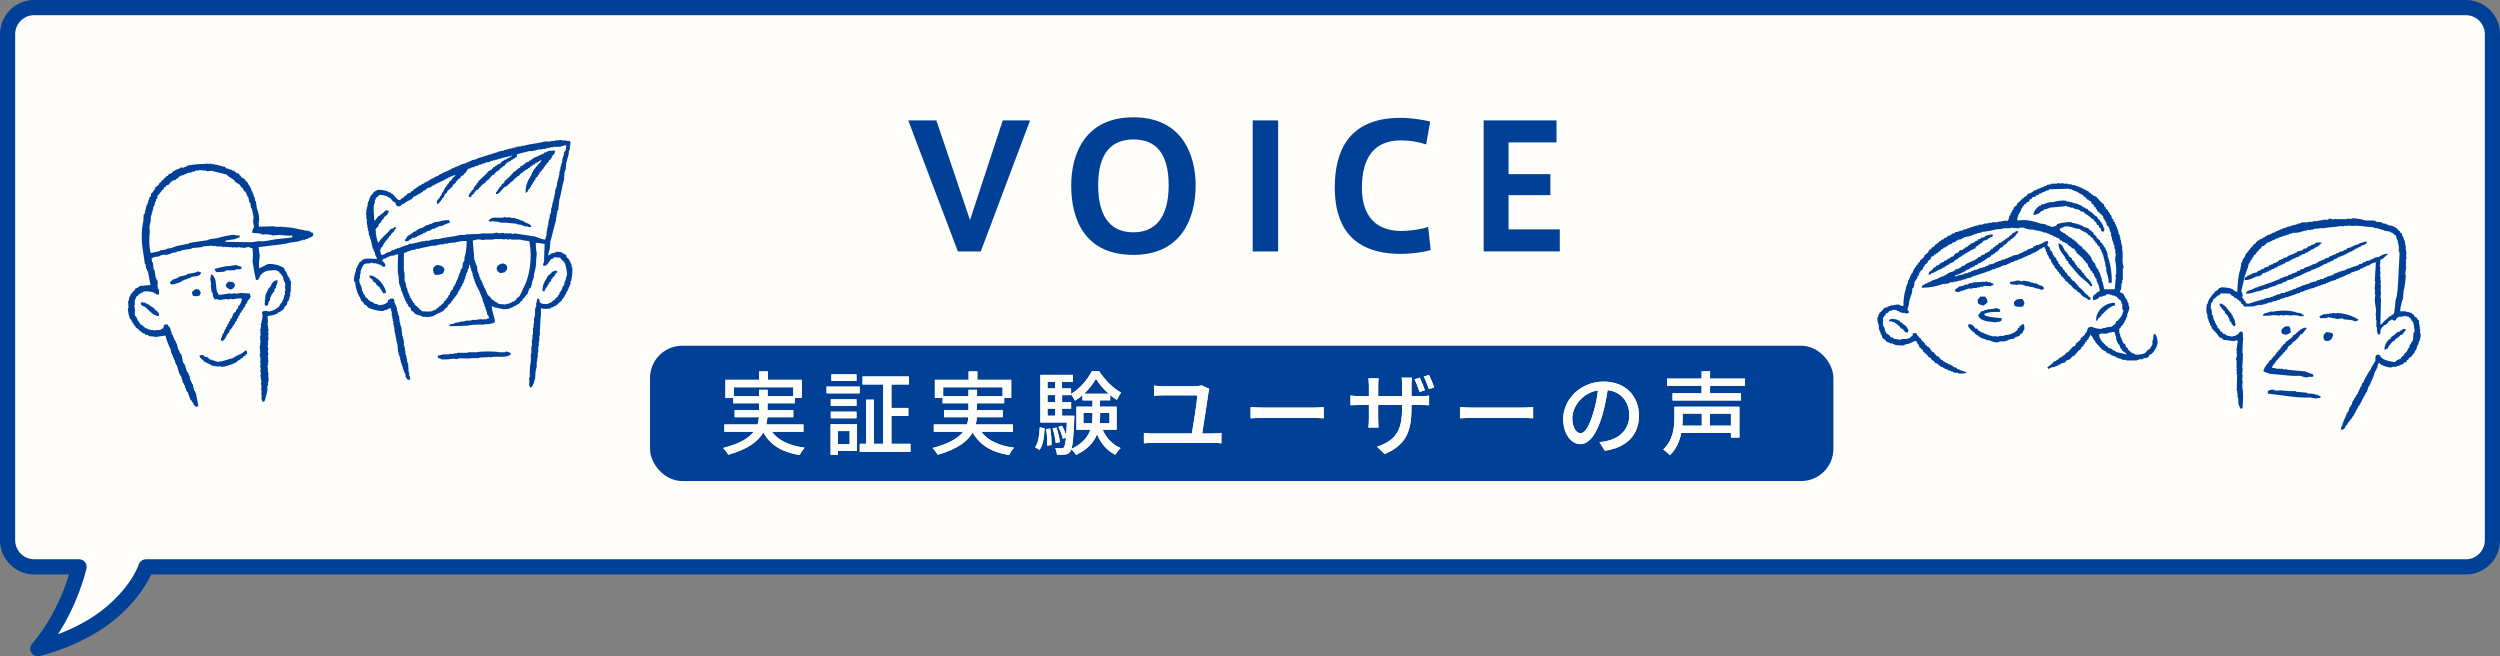 <?xml version="1.0" encoding="UTF-8"?><svg id="_イヤー_2" xmlns="http://www.w3.org/2000/svg" width="659" height="172.99" viewBox="0 0 659 172.99"><rect x="0" y="0" width="659" height="172.99" fill="#808080" stroke="none"/><g id="_イヤー_1-2"><g><path d="M632.73,61.38l.29,.03c.16,.12,.14,.55,.23,.75h.15l-.03,.3h.15l.21,.91h.15c.06,.46,.12,.9,.17,1.35h.15l-.09,1.03h.15l-.05,.6h.15l-.12,1.32h.15l-.26,1.31h.15l-.12,1.32h.15l-.33,2.04h.15c.14,.76-.34,3.84-.54,4.37l-.18,2.04c-.37,.95-.62,2-.74,3.31,.74,.02,1.23-.11,1.89,.17l.58,.05v.15l.57,.05,.12,.3,.29,.03,.52,.78,.29,.03,.52,.78h.15c.16,.32-.03,.66,.05,1.05h.15l-.05,.6h.15l-.07,.74h.15l-.09,1.03h.15c.18,.94-.2,1.93-.53,2.61l-.04,.44h-.15l-.03,.28h-.15l-.07,.72h-.15l-.04,.42h-.15l-.37,.83h-.15l-.03,.28-.3,.12-.03,.29-.94,.65-.03,.29-.46,.25-.03,.29-.32,.27-.29-.03-.49,.54-.29-.03v.15l-.3-.03v.15l-.91,.21v.15l-1.34,.03v.15c-.87,.16-2.61-.57-3.02-.86l-.12-.3c-.28-.1-.2,.07-.3,.12-.43,.4-.15,.7-.41,1.28h-.15l-.04,.42h-.15l-.03,.28h-.15l-.04,.42h-.15l-.07,.72h-.15l-.05,.57h-.15l-.04,.42h-.15l-.04,.42h-.15l-.04,.42h-.15l-.04,.42h-.15l-.04,.42h-.15l-.03,.28h-.15c-.14,.46-.28,.94-.42,1.42h-.15l-.03,.28h-.15l-.04,.42h-.15l-.2,.56h-.15l-.04,.42h-.15l-.03,.28h-.15l-.21,.7h-.15l-.04,.42h-.15l-.03,.28h-.15l-.03,.28h-.15l-.37,.83h-.15l-.04,.42h-.15l-.03,.28h-.15l-.04,.42h-.15l-.37,.83h-.15l-.2,.56-.3,.12-.03,.29h-.15l-.03,.28-.3,.12-.18,.42h-.15l-.04,.42-.3,.12c-.49,.66-.25,1.24-1.43,1.19,.04-.45,.07-.7,.24-1.01h.15l.07-.72h.15l.05-.57h.15l.04-.42h.15l.04-.42h.15l.05-.57h.15l.21-.7h.15l.03-.28h.15c.14-.42,.27-.84,.41-1.27h.15l.2-.56h.15l.24-.99h.15l.37-.83h.15l.03-.28h.15l.04-.42,.3-.12,.03-.29h.15l.04-.42h.15l.04-.42h.15l.04-.42h.15l.04-.42h.15l.03-.28h.15l.22-.85,.3-.12,.03-.29h.15l.05-.57h.15l.2-.56h.15l.04-.42h.15l.37-.83h.15l.03-.28h.15l.03-.28h.15c.18-.41,.37-.83,.55-1.26h.15l.37-.83h.15c.46-.89-.36-2.05,1.07-2.09,.15,.18,0,.06,.28,.17,.21,1.1,2.41,1.7,3.95,1.82,.25-.33,1.08-.82,1.55-.89,.13-.39,.22-.31,.36-.7l.29,.03c.13-.4,.27-.58,.51-.83h.15l.03-.28,.3-.12,.03-.29h.15l.04-.42h.15l.03-.28h.15l.22-.85h.15l.37-.83h.15c.34-.67,.08-1.67,.37-2.45h.15c.13-.34-.24-2.45-.35-2.66l-.41-.33,.03-.29h-.15l-.25-.48-.29-.03-.12-.3-.87-.08v-.15h-.13v.13l-.45-.04v.15l-1.19,.04v.15l-.46,.11-.03,.29h-.15l-.03,.28c-.1,.12-.32,.09-.46,.25-.29-.19-.24-.26-.7-.36l-.94,.65-.03,.29-.3,.12-.33,.41-.29-.03-.49,.54h-.15l-.03,.28h-.15l-.03,.28h-.15l-.12,1.3h-.15v.13l-.45-.04-.11-.45c-.28-.39-.04-.92-.16-1.48h-.15l.02-1.92h-.15l.09-1.03h-.15l.13-1.47c-.15-.77-.22-1.78-.36-2.53l.16-1.75h-.15l.1-1.18h-.15l.2-2.2h-.15c.1-1.67,.2-3.32,.3-4.98-.91,.07-1.35,.52-1.98,.85l-.6,.09-.17,.28-.29-.03v.15l-.3-.03-.17,.28-.6,.09-.17,.28c-.81,.27-1.61,.54-2.42,.81l-.17,.28-.29-.03v.15l-.3-.03-.32,.27-.29-.03-.17,.28-.29-.03-.32,.27-.29-.03v.15l-.3-.03v.15l-.3-.03v.15l-.61,.09-.17,.28c-.45,.11-.9,.21-1.35,.32v.15l-.61,.09v.15l-.61,.09-.17,.28-.44-.04v.15l-.3-.03v.15l-.45-.04v.15l-.91,.21v.15l-.3-.03v.15l-.45-.04-.17,.28-.44-.04v.15l-.45-.04v.15l-.3-.03v.15l-.45-.04v.15l-.91,.21v.15l-.3-.03v.15l-.75,.08-.17,.28-.29-.03v.15l-.45-.04v.15l-.3-.03v.15l-.3-.03v.15l-.91,.21v.15l-.45-.04v.15l-.3-.03v.15l-.9,.07v.15l-.61,.09v.15l-.45-.04v.15l-.3-.03v.15l-.91,.21v.15l-.9,.07v.15l-.3-.03v.15l-.9,.07v.15l-.3-.03v.15l-.75,.08v.15l-.45-.04v.15l-1.34,.03v.15l-.45-.04v.15l-.45-.04v.15c-.9,.02-1.78,.04-2.66,.06l-.38-.62-.29-.03-.37-.77-.29-.03-.12-.3-.42-.18v-.15l-.83-.37-.12-.3-.57-.2-.12-.3-.29-.03v-.15l-2.33-.06-.49,.54-.29-.03-.81,.81-.3,.12-.37,.85h-.15l-.03,.28h-.15l-.12,1.3c.22,.24,.33,.66,.35,1.06l-.05,.58h.15l-.03,.3,.28,.17-.05,.58h.15l-.03,.3h.15l-.03,.3,.28,.17-.04,.44,.28,.17-.03,.29,.28,.17-.03,.29h.15l.11,.46c.72,.27,.39,.59,.8,.95l.29,.03,.25,.46,.72,.21v.15l.28,.03v.15l1.58,.29v-.15l.75-.08,.17-.28,.29,.03,.33-.41h.15l.03-.28c.11-.12,.31-.09,.46-.25,.29,.11,.13,0,.28,.17,.33,.26,.26,.6,.19,1.19,.19,.27,.07,.86,.03,1.32l-.13,3.07h.15l-.08,2.5-.13,1.46h.15l-.16,1.76h.15l-.14,1.61h.15l-.13,1.47c.33,1.68,.25,3.64,.07,5.73-.23,.06-.25,.09-.6,.09-.06-.2-.06,.04-.13-.16l.04-.44-.28-.17,.03-.29h-.15v-1.63h-.15l.04-.45h-.15l.08-.89h-.15l.05-.6h-.15c.03-1.48,.07-2.94,.1-4.41h-.15l.09-1.03h-.15c-.06-.36,.2-.39,.2-.58h-.15l.04-2.06h-.15c-.11-.61,.32-1.22,.29-1.6h-.15l.08-.89h-.15l.38-2.62c-.15-.14-.02,.02-.13-.16l-.74,.08v.15l-3.06-.42-.12-.3-.85-.37-.52-.78-1.47-1.6,.03-.29h-.15l.03-.3-.28-.17-.09-.6-.28-.17,.04-.44h-.15l-.09-.61h-.15l-.04-1.19h-.15c-.15-.58-.18-1.99,.09-2.65h.15l.05-.57h.15l.04-.42h.15l.04-.42,.3-.12,.03-.29h.15l.03-.28,.3-.12,.03-.29,.46-.25,.03-.29,1.1-.78,.17-.28c.26-.15,.33,.03,.61-.24,1.06,.07,2.31,.17,3.03,.56v.15c.33,.21,.73,.42,1.11,.54,.16-1.98,.23-4.45,.82-5.94l.31-1.88h.15l.22-.85h.15l.03-.28h.15c.18-.41,.37-.83,.55-1.26l.3-.12,.03-.29,.3-.12,.03-.29,.3-.12,.03-.29,.3-.12,.03-.29,.46-.25,.03-.29,.78-.52,.03-.29h.15l.33-.4,.29,.03,.17-.28,.45-.11v-.15l.3,.03,.17-.28,.29,.03,.33-.41,.29,.03,.17-.28,.29,.03v-.15l.3,.03,.32-.27,.29,.03,.17-.28,.6-.09,.17-.28,.29,.03,.32-.27,.29,.03v-.15l.3,.03v-.15l.3,.03v-.15l.3,.03v-.15l.3,.03v-.15l.91-.21v-.15l.9-.07v-.15l.61-.09v-.15l.6,.05v-.15l.3,.03v-.15l.45,.04v-.15l.91-.21v-.15h1.77v-.14l1.34-.03v-.15l1.34-.03v-.15l.6,.05v-.15l.6,.05v-.15l1.48-.02,.17-.28,.87,.08v.15c.3,.1,.43-.11,.44-.11,1.17,0,2.35,.01,3.52,.02v-.15l1.18,.1v-.15c.73-.14,2.72,.25,3.2,.43,.82,.31,2.19-.11,3.2,.29v.15l1.44,.13v.15l.42,.04v.15l.86,.08v.15l.42,.04v.15l1.43,.28v.15l.42,.04v.15l.28,.03v.15l.28,.03,.25,.46c.38,.32,.56,.22,.66,.79Zm-6,6.36l-.9,.21-.17,.28-.29-.03-.32,.27-.29-.03-.17,.28-.89,.07-.17,.28-.6,.09-.17,.28-.9,.21-.17,.28-.29-.03v.15l-.3-.03v.15l-.75,.08v.15l-.61,.09v.15l-.3-.03v.15l-.45-.04v.15l-.3-.03v.15l-.3-.03-.17,.28-.29-.03v.15l-.6-.05v.15l-.91,.21v.15l-.3-.03v.15l-.45-.04v.15l-.46,.11-.33,.41-.44-.04v.15l-.3-.03v.15l-.45-.04v.15l-.3-.03-.17,.28-.6,.09-.17,.28-.89,.07v.15l-.3-.03v.15l-.45-.04-.17,.28c-.6,.14-1.2,.28-1.8,.43l-.17,.28-.44-.04v.15l-.45-.04v.15l-.91,.21v.15l-.3-.03v.15l-.3-.03v.15l-.91,.21-.17,.28-.44-.04v.15l-.3-.03v.15l-.3-.03v.15l-.91,.21v.15l-.75,.08-.17,.28-1.03,.05v.15l-.3-.03v.15l-.75,.08v.15l-.3-.03v.15l-.3-.03v.15l-.3-.03v.15l-.91,.21v.15l-1.05,.05v.15l-.61,.09v.15l-.75,.08v.15l-.45-.04v.15l-.45-.04v.15l-.3-.03v.15l-.45-.04v.15l-.45-.04v.15c-.45,.16-.73,.05-1.07,.35l-.73-.07v-.15h-.13l-.11-.46h-.15l-.65-.95h-.15l.34-.57h-.15l-.08-.75h-.15l.03-.3h-.15c.23-.97,.46-1.93,.7-2.89l.08-.87h.15l.05-.57h.15l.05-.57h.15l.05-.57h.15l.05-.57h.15l.26-1.28h.15l.03-.28h.15l.21-.7,.3-.12,.04-.44,.3-.12,.2-.57,.46-.25,.18-.42h.15l.03-.28,.46-.25,.03-.29,.62-.38,.03-.29,.32-.27,.29,.03,.96-.94,.6-.09,.17-.28,.29,.03,.32-.27,.29,.03v-.15l.3,.03,.17-.28,.6-.09v-.15l.3,.03v-.15l.91-.21v-.15l.45,.04v-.15l.3,.03v-.15l.45,.04v-.15l.61-.09v-.15l.75-.08v-.15c.65-.04,1.29-.08,1.93-.12v-.15l.45,.04v-.15l.3,.03v-.15l.45,.04v-.15l.6,.05v-.15l.3,.03v-.15l.89,.08v-.15l.6,.05v-.15l.3,.03v-.15l1.34-.03v-.15l.89,.08c1.42-.31,3.32-.3,4.75-.6l.87,.08v-.15l.89,.08v-.15l1.47,.13c1.03-.2,2.69,.09,3.94,.21l1.6,.14v.15l1.15,.1v.15l.72,.07v.15l.72,.07v.15l1.72,.3v.15l.7,.21v.15l.28,.03v.15c.19,.19,.22,.22,.54,.34,.06,.43,.18,.79,.33,1.2h.15l-.05,.6h.15l-.04,.45h.15l-.05,.6h.15l-.1,1.18h.15l-.04,.45h.15c-.13,2.55-.26,5.08-.39,7.61-.13,1.43-.12,3.35-.55,4.5-.29,.79-.13,2.06-.39,2.75l-.1,1.16h-.15l-.03,.28-.45,.11-.33,.41-.29-.03-.33,.41c-.65,.53-1.29,1.02-1.77,1.75l-.29-.03c.06-2.29,.12-4.59,.17-6.88h-.15l.16-1.76h-.15l.14-1.61h-.15l.12-1.32h-.15l.08-.89h-.15l.13-1.47h-.15l.1-1.18h-.15l.17-1.91,.3-.12v-.15l.3,.03,1.12-1.07h.15l.03-.28c-1.15-.03-1.76,.59-2.58,.94Zm-34.77,9.66c.37-.94,1.04-.8,1.86-1.15v-.15l.3,.03v-.15l.3,.03v-.15l.91-.21v-.15l.75-.08v-.15l.3,.03v-.15l.45,.04v-.15l.3,.03v-.15l.91-.21v-.15l.45,.04v-.15l.3,.03v-.15l.3,.03v-.15l.3,.03v-.15l.3,.03v-.15l.3,.03v-.15l.3,.03,.32-.27,.29,.03,.17-.28,.29,.03,.32-.27,.29,.03v-.15l.3,.03v-.15l.75-.08,.17-.28,.9-.21,.17-.28,.44,.04v-.15l.3,.03v-.15l.3,.03,.33-.41,.6-.09,.17-.28,.9-.21,.17-.28,.29,.03v-.15l.61-.09v-.15l.45,.04,.17-.28,.29,.03,.32-.27,.9-.21,.17-.28,.29,.03,.33-.41,.29,.03,.32-.27,.29,.03v-.15l.3,.03v-.15l.3,.03,.17-.28,.9-.21,.33-.41,.29,.03,.32-.27,.29,.03v-.15l.3,.03v-.15l.3,.03,.17-.28,.6-.09,.17-.28,1.05-.2,.17-.28,.6-.09,.33-.41,.9-.21,.32-.27,.29,.03,.17-.28,.74-.08v-.15l.61-.09v-.15c.2-.08,1.86-.61,1.97-.56v.15h.13l-.03,.3-.46,.25v.15l-.91,.21-.33,.41-.29-.03v.15l-.3-.03-.17,.28-.6,.09-.33,.41-.29-.03-.17,.28-.6,.09-.17,.28-.29-.03-.17,.28-.29-.03-.17,.28-.29-.03-.32,.27-.29-.03v.15l-.3-.03v.15l-.61,.09v.15l-.46,.11-.17,.28-.6,.09-.33,.41-.6,.09-.17,.28-.6,.09-.17,.28-.9,.21-.17,.28-.29-.03-.17,.28-.29-.03-.17,.28-.29-.03-.32,.27-.29-.03v.15l-.3-.03v.15l-.3-.03v.15l-.61,.09-.17,.28-.29-.03v.15l-.3-.03v.15l-.3-.03v.15l-.3-.03-.32,.27-.29-.03v.15l-.46,.11-.17,.28-.29-.03-.32,.27-.29-.03v.15l-.3-.03v.15l-.3-.03v.15l-.61,.09-.17,.28c-.55,.15-1.1,.29-1.65,.44l-.17,.28-.9,.21-.17,.28c-.45,.11-.9,.21-1.35,.32v.15l-.3-.03v.15l-.91,.21v.15l-.45-.04v.15l-.3-.03v.15l-.3-.03v.15l-.3-.03v.15l-.9,.07v.15l-.3-.03v.15l-.61,.09v.15l-.9,.07c-.92,.31-1.7,.69-2.99,.61Zm19.99-13.48l-.03,.29h-.15l-.81,.8-.29-.03-.17,.28-.29-.03-.33,.41-.29-.03v.15l-.46,.11-.17,.28-.29-.03-.33,.41-.29-.03v.15l-.3-.03-.17,.28-.9,.21v.15l-.46,.11-.17,.28-.9,.21-.17,.28-.44-.04-.17,.28-.29-.03-.17,.28-.29-.03-.17,.28-.9,.21-.33,.41-.29-.03-.17,.28-.44-.04-.17,.28-.6,.09-.33,.41-.6,.09-.17,.28-.6,.09-.17,.28-.6,.09-.17,.28-.29-.03-.32,.27-.9,.21-.34,.56-.29-.03v.15l-.3-.03v.15l-.45-.04c-1.07,.37-1.87,1.06-3.32,1.02l-.11-.45h.15l.03-.28,.45-.11,.33-.41,.29,.03,.32-.27,.29,.03,.17-.28c.45-.11,.9-.21,1.35-.32l.33-.41,.6-.09,.33-.41,.44,.04,.33-.41,.9-.21,.33-.41,.29,.03,.32-.27,.29,.03,.17-.28,.6-.09,.17-.28,.29,.03,.49-.54,.29,.03,.32-.27,.29,.03,.17-.28,.9-.21,.33-.41,.29,.03,.32-.27,.29,.03v-.15l.3,.03v-.15l.3,.03v-.15l.3,.03v-.15l.46-.11,.17-.28c.45-.11,.9-.21,1.35-.32l.33-.41,.74-.08,.49-.54,.6-.09,.17-.28,.9-.21,.17-.28c.46-.23,.92-.2,1.63-.15Zm4.21,18.58c2.3,.15,3.98,.82,5.43,1.66l-.03,.29c-.47,.2-.29,.25-1.05,.2-.44-.46-2.13-.28-2.89-.55v-.15l-1.16,.04v.15c-.93-.18-1.84-.36-2.75-.54v.15l-.45-.04v.15h-1.63l-.25-.46,1.23-.62,.73,.07v-.15l.6,.05v-.15l.74,.07v-.15c.54-.1,1.13,.25,1.48-.02Zm-31.04-2.48l.73,.07v.15c.85,.3,1.48,1.45,2,2.09l.41,.33-.03,.29,.28,.17-.03,.29h.15l-.03,.3,.28,.17-.03,.29h.15c.1,.51,.2,1.01,.31,1.51h-.15l-.03,.28-.44-.04-.38-.62h-.15l.03-.3-.41-.33-.21-.9-.28-.17,.03-.29-.81-.81,.03-.29-.54-.49-.92-1.26,.04-.44Zm22.16,3.3l-1.32,.03v-.15l-1.73-.16v.15l-1.91-.17v.15l-1.32-.12v.15l-1.61-.14c-.79,.15-2.03,.17-2.95,.18,.12-.37,.19-.4,.49-.54v-.15l.75-.08v-.15l.45,.04v-.15l.3,.03v-.15l.74,.07c1.76-.37,4.55-.47,6.43,.28l.87,.08v.15l.28,.03v.15l.42,.04v.15c.14,.18,.04,0,.11,.3Zm26.85,3.43l-.04,.44c-.43,.24-.56,.84-.98,1.09l-.29-.03-.33,.41-1.1,.78-.18,.42-.29-.03-.49,.54h-.15l-.03,.28h-.15l-.03,.28-.3,.12c-.39,.52-.01,.8-.82,.95v.15l-.45-.04c.11-1.15,.56-1.91,1.11-2.54l.62-.38,.03-.29,1.26-.92,.33-.41,.6-.09,.33-.41,.29,.03v-.15c.21-.12,.3-.08,.48-.25l.58,.05Zm-27.72,1.34c-.24,.71-1.12,1.47-1.64,1.91l-.46,.25-.03,.29-.3,.12v.15l-.79,.52-.37,.85-.46,.25-.03,.29-.46,.25-.03,.29-.46,.25-.03,.29-.46,.25-.03,.29-.46,.25-.03,.29-.3,.12-.03,.29-.3,.12-.03,.29h-.15l-.03,.28-.3,.12-.37,.85,1.02,.09v.15l1.89,.02v.15c.46,.16,.72-.13,1.02-.05v.15l3.05,.27,1.75,.16c.64,.25,1.43,.58,2.13,.78,.06,.23,.09,.25,.09,.6-.35,.1-.65,.09-1.18,.04-.72,.53-2.02-.37-2.91-.26-1.13,.14-3.62-.18-5.4-.34l-2.04-.18c-.44-.17-1.06-.43-1.56-.58l-.11-.45h.15l.21-.7h.15l.03-.28h.15l.03-.28h.15l.18-.41,.3-.12,.2-.57,.62-.38,.03-.29,.3-.12,.03-.29,.46-.25,.03-.29,.3-.12,.03-.29h.15l.18-.41,.3-.12,.03-.29,.46-.25,.03-.29h.15l.18-.41,.3-.12,.03-.29,.62-.38,.03-.29,1.89-1.45,.03-.29,.62-.38c.79-.67,1.66-1.75,2.95-1.79,.11,.18-.02,.02,.13,.16-.12,.22-1.19,1.59-1.32,1.64l-.29-.03Zm-3.92-2.11l1.02,.09c.21,.56,.37,.75,.29,1.64-.41,.19-1.26,.77-1.65,.44-.71-.12-.85-.45-.77-1.24h.15l.03-.28,.46-.25v-.15c.3-.18,.22,.08,.48-.25Zm10.72,1.55c.63,.05,1.15,.16,1.59,.29,.07,.19,.12,.32,.25,.46-.29,.65-.41,1.39-1.16,1.51-.34,.27-.81,0-1.16-.1-.19-.52-.41-.69-.19-1.19l.04-.44h.15l.49-.53Zm-1.51,16.89l-.04,.44c-.43,0-.87,.13-1.19,.19l-1.44-.28c-3.46,.23-7.72-.69-11.21-1l.03-.29h-.15l.18-.44c.62-.29,.59-.4,1.64-.29v.15l1.15,.1c.21-.02-.04-.1,.16-.13l2.48,.22,1.91,.02v.15l1.44,.13,1.46,.13v.15l2.03,.18v.15l.86,.08v.15l.7,.21Z" style="fill:#004097; fill-rule:evenodd;"/><path d="M650,149.43H38.46s-1.68,5.73-9.13,12.06c-8.14,6.92-19.36,9.5-19.36,9.5,8.18-9.5,10.87-21.57,10.87-21.57H9c-3.85,0-7-3.15-7-7V9c0-3.85,3.15-7,7-7H650c3.85,0,7,3.15,7,7V142.43c0,3.85-3.15,7-7,7Z" style="fill:#fffdf9; stroke:#004097; stroke-linejoin:round; stroke-width:4px;"/><path d="M68.4,59.74c1.31-.03,2.61-.07,3.92-.1l.02,.16,.64-.1,.02,.16,1.12-.17,.02,.16,.64-.1,.02,.16,.64-.1,.02,.16,.64-.1,.02,.16,.64-.1,.02,.16,.48-.07,.02,.16,.48-.07,.02,.16,.48-.07,.02,.16,.32-.05,.02,.16,.48-.07,.02,.16,.48-.07,.02,.16,.48-.07,.02,.16,.32-.05,.02,.16,.64-.1,.02,.16,.32-.05,.02,.16,.32-.05,.21,.3,.5,.09,.1,.64c-.17,.12-.2,.31-.27,.37l-.32,.05,.02,.16-.64,.1,.02,.16-1.1,.33,.02,.16-.16,.02-.02-.16c-.41-.01-.46,.23-.46,.23l-.5-.09,.02,.16c-1.07,.42-2.63,.28-3.5,.69l-2.08,.31c-1.82,.22-3.65,.44-5.47,.66l.34,2.24c-.14,.99-.3,2.13-.16,3.3,.79-.21,1.35-.66,1.99-.95,1.19-.55,4.13,.46,4.57,.95l.28,.78,.16-.02,.05,.32,.16-.02,.1,.64,.16-.02,.07,.48,.16-.02,.05,.32,.16-.02,.3,.94,.16-.02c-.02,.99-.03,1.97-.05,2.96l-.16,.02v1.15l-.15,.02-.06,.66-.16,.02,.05,.32-.43,.39-.06,.66-.57,.58-.52,.9-.62,.26,.02,.16-.78,.28,.02,.16c-.74,.43-1.57,.58-2.68,.73l.11,1.79-.16,.02,.31,2.08-.16,.02,.17,1.12-.16,.02,.17,1.12-.16,.02,.07,.48-.16,.02,.14,.96-.16,.02,.19,1.28-.16,.02,.19,1.28-.16,.02,.13,1.95-.16,.02,.1,.64-.16,.02,.15,2.11,.16-.02,.02,.16-.16,.02,.13,1.95-.16,.02,.07,.48-.16,.02,.1,.64-.16,.02,.05,.32-.16,.02,.12,.8c-.07,.4-.67,2.95-.85,3.08l-.48,.07c-.16-.28-.25-.6-.33-1.1l.16-.02-.19-1.28,.16-.02-.19-1.28,.16-.02-.19-1.28,.16-.02-.31-2.08,.16-.02-.19-1.28,.16-.02-.19-1.28,.16-.02-.17-1.12,.16-.02-.27-1.76,.16-.02-.15-2.11,.16-.02-.1-.64,.16-.02-.13-1.95,.16-.02-.11-1.79,.16-.02-.07-.48,.16-.02-.12-.8,.16-.02-.05-.32,.16-.02-.07-.48,.16-.02-.05-.32,.16-.02-.1-.64,.16-.02-.19-1.28,.16-.02-.02-.16,.96-.14c.71,.53,2.42-.34,3-.78l-.02-.16,.32-.05,.52-.9,.43-.39-.05-.32,.3-.21-.05-.32,.16-.02,.18-1.01,.16-.02v-1.15l.15-.02-.17-1.12,.16-.02-.17-1.12-.16,.02-.4-1.58-.16,.02-.05-.32-.16,.02-.05-.32-.34-.11-.23-.46c-.28-.21-.43-.07-.71-.38-.87,.03-2.82,0-3.34,.67l-.32,.05-.11,.34-.46,.23,.05,.32-.3,.21,.05,.32-.16,.02-.11,.34-.64,.1c-.23-1.12-.54-2.48-.74-3.82l-.17-1.12c.14-1.07,.16-2.13-.03-3.44l-.5-.09c-.66-.54-1.22,.12-2.13,0l-.02-.16-.64,.1-.02-.16-1.12,.17-.02-.16-.96,.14-.02-.16-.64,.1-.02-.16-.8,.12-.02-.16-.96,.14-.02-.16c-.6-.02-1.21-.04-1.81-.06l-.02-.16-.8,.12-.02-.16-2.59,.23,.02,.16-2.91,.27,.02,.16-2.72,.41,.02,.16-1.28,.19,.02,.16-1.44,.22,.02,.16-1.58,.4-.02-.16-1.28,.19,.02,.16c-.83,.37-1.73,.08-2.19,.66l-.16,.02,.12,.8c.48,.4,.2,1.54,.5,2.22l.16-.02,.34,2.24,.16-.02,.07,.48,.16-.02,.17,1.12-.16,.02,.19,1.28,.16-.02c.23,.53,.07,1.08,.06,1.47-.49,.01-.53-.02-.85-.2l-.02-.16-.32,.05-.21-.3c-.59-.22-1.88-.32-2.66-.25l.02,.16-.78,.28,.02,.16-.32,.05,.02,.16-.32,.05-.11,.34-.32,.05c-.16,.17-.26,.79-.5,1.06l.03,1.31-.16,.02,.19,1.28c-.03,.26-.17,1.17,.08,1.63l.16-.02,.05,.32,.16-.02,.3,.94,.16-.02,.47,.91,.34,.11,1.13,.98,.32-.05,.21,.3,.66,.06,.02,.16,.64-.1,.02,.16,2.11-.15-.02-.16,.62-.26c.09-.32,.17-.45,.2-.85,.58-.18,.35-.15,.96-.14l.23,.46,.16-.02,.05,.32,.16-.02c.21,.68,.42,1.36,.63,2.03l.16-.02,.1,.64,.16-.02,.1,.64,.16-.02,.05,.32,.16-.02,.1,.64,.16-.02,.43,1.74,.16-.02,.3,.94,.16-.02,.05,.32,.16-.02,.52,2.38,.16-.02,.05,.32,.16-.02c.21,.68,.42,1.36,.63,2.03l.16-.02,.05,.32,.16-.02,.1,.64,.16-.02,.19,1.28,.16-.02,.07,.48,.16-.02,.07,.48,.16-.02,.45,1.9,.16-.02,.07,.48,.16-.02,.69,3.5c-.23,.13-.24,.16-.62,.26l-.39-.43-.16,.02-.28-.78-.16,.02-.26-.62-.16,.02c-.27-.72-.55-1.45-.82-2.17l-.16,.02-.07-.48-.16,.02-.1-.64-.16,.02-.12-.8-.16,.02-.07-.48-.16,.02c-.21-.68-.42-1.36-.63-2.03l-.16,.02-.07-.48-.16,.02c-.23-.78-.45-1.57-.68-2.35l-.16,.02-.07-.48-.16,.02-.12-.8-.16,.02-.1-.64-.16,.02-.1-.64-.16,.02-.1-.64-.16,.02-.14-.96c-.51-1.04-1.09-2.37-1.38-3.72l-2.88,.43-.02-.16c-.5-.03-.99-.07-1.49-.1l-.21-.3-.66-.06-.39-.43-.32,.05-.76-.7-.34-.11-.05-.32-.71-.38-.05-.32-.37-.27-.05-.32-.16,.02-.05-.32-.16,.02-.05-.32-.16,.02-.07-.48-.16,.02-.05-.32-.16,.02c-.22-.38-.68-2.24-.59-2.86l.16-.02-.11-1.79,.16-.02-.05-.32,.16-.02-.07-.48,.16-.02-.05-.32,.3-.21-.05-.32,.57-.58,.11-.34,.32-.05,.38-.71,.78-.28-.02-.16,.32-.05-.02-.16,2.91-.27-.71-3.66-.16,.02-.1-.64-.16,.02-.19-1.28-.16,.02-.55-3.68c-.44-2.92-.36-5.5,.15-7.72,.03-.55,.05-1.1,.08-1.65l.3-.21-.05-.32,.16-.02-.07-.48,.16-.02-.05-.32,.16-.02-.07-.48,.16-.02-.05-.32,.16-.02-.05-.32,.3-.21-.05-.32,.16-.02-.05-.32,.16-.02-.05-.32,.27-.37-.05-.32,.43-.39,.06-.66,.3-.21c.31-.45,.83-1.03,.9-1.61l.32-.05c.19-.43,.16-.12,.43-.39l.38-.71,.32-.05,.25-.53,.32-.05,.25-.53,.32-.05,.11-.34,.62-.26,.11-.34,.78-.28-.02-.16,.32-.05,.11-.34,.48-.07-.02-.16c.46-.18,.93-.36,1.39-.54l-.02-.16h1.15l-.02-.17,.64-.1-.02-.16c.7-.33,3.96-.59,4.51-.52l.96-.14,.02,.16,.96-.14,.02,.16,.48-.07,.02,.16,.48-.07,.02,.16,.48-.07,.02,.16,.32-.05,.02,.16,.48-.07,.02,.16,.66,.06,.02,.16,.48-.07,.58,.57,.32-.05,.37,.27,.32-.05,.02,.16,.32-.05,.21,.3,.32-.05,.76,.7,.32-.05,.37,.27,.05,.32,.34,.11,.05,.32,1.08,.66,.05,.32,.34,.11,.05,.32,.16-.02,.47,.91,.16-.02,.07,.48,.16-.02,.33,1.1,.16-.02,.1,.64,.16-.02,.12,.8,.16-.02,.17,1.12,.16-.02,.29,1.92c.28,.63,.64,2.09,.62,3.02l.02,.16-.16,.02,.1,.64-.16,.02,.17,1.12Zm-28.9,1.73l-.13-1.95,.16-.02-.07-.48,.16-.02-.07-.48,.16-.02c.03-.55,.05-1.1,.08-1.65l.16-.02-.05-.32,.16-.02-.07-.48,.16-.02,.06-.66,.16-.02,.04-.83,.3-.21-.05-.32,.16-.02-.05-.32,.16-.02-.05-.32,.27-.37-.05-.32,.43-.39-.07-.48,1.11-1.31,.11-.34,.32-.05,.38-.71,.32-.05,.11-.34,.78-.28,.25-.53,.32-.05,.11-.34,1.1-.33-.02-.16,.62-.26,.11-.34,.32-.05-.02-.16,1.26-.35-.02-.16,.64-.1-.02-.16,1.28-.19-.02-.16,.96-.14-.02-.16c.41-.18,.86,.04,.99,.02l-.02-.16,.48-.07,.02,.16,.64-.1,.02,.16,.64-.1,.02,.16,.32-.05,.02,.16,1.12-.17c1.36,.34,2.72,.68,4.09,1.02l.39,.43c.54,.35,1.09,.71,1.63,1.06l.05,.32,1.45,.93,.05,.32,.16-.02,.05,.32,.34,.11,.47,.91,.34,.11,.05,.32,.16-.02,.1,.64,.16-.02,.07,.48,.16-.02,.4,1.58,.16-.02,.22,1.44,.16-.02,.55,2.54-.16,.02,.1,.64-.16,.02,.29,1.92-.16,.02c-.19,.63-.35,.54-.29,1.35,.72,.06,1.44,.11,2.15,.17l.02,.16,.32-.05,.02,.16,1.63-.08,.02,.16,.64-.1,.02,.16,.32-.05,.02,.16,2.11-.15c.96,.13,2.21,.25,3.3,.16l-.09,.5c-1.45,.16-2.9,.33-4.35,.49-1.68,.25-2.87,.68-4.35,.49l-1.92,.29c-2.3-.04-4.6-.07-6.9-.11l-.05-.32,2.56-.39c.33-.15,.77-.4,1.23-.51l-.07-.48h-1.15l-.02-.15c-.79-.11-4.09,.62-4.62,.86l-2.4,.36,.02,.16-5.13,.77,.02,.16-3.66,.71,.02,.16-.8,.12,.02,.16-1.6,.24,.02,.16-1.76,.27,.02,.16-2.38,.52c-.43-1.4-.47-3.8-.29-5.2Zm24.23,9.31l-.94,.3-.02-.16-.64,.1,.02,.16-1.95,.13-.02-.16-.94,.3,.02,.16-2.11,.15c-.25-.31-.41-.29-.6-.73,.16-.16,.03,.02,.14-.18,1.27-.27,2.44-.73,3.66-.71l2.08-.31,.02,.16c.46,.13,.78,.19,1.19,.31l.07,.48Zm-11.68,.78c.43,0,1.14,.22,.9,.52-.51,1.01-1.71,.58-2.79,1.07l.02,.16-.8,.12,.02,.16-.8,.12,.02,.16-.64,.1,.02,.16c-.74,.41-1.84,.74-2.81,.91-.19-.27-.26-.22-.42-.59,.29-.21,.58-.6,.86-.79l1.1-.33-.02-.16,.48-.07-.02-.16,2.06-.47-.02-.16c.68-.31,2.46-.3,2.84-.75Zm3.56,.78c.46,.05,.37,0,.55,.41l.16-.02,.07,.48,.16-.02c.55,1.03,.27,2.89,.76,3.98l.16-.02,.07,.48c.32,0,.34,.11,.34,.11l2.88-.43,.02,.16,1.28-.19,.02,.16,1.6-.24c.61,.08,1.5,.14,2.15,.17l.28,.78c-.35,.31-.07,.2-.25,.53l-.7,.76,.05,.32-.57,.58,.05,.32c-.23,.46-.57,.36-.66,1.08l-.32,.05-.09,.5-.43,.39,.05,.32-.43,.39,.05,.32-.43,.39,.05,.32-.57,.58,.05,.32-.3,.21-.52,.9-.7,.76,.05,.32-.57,.58c-.34,.66-.6,1.51-1.36,1.84-.16-.19-.14-.17-.37-.27l.09-.5c.29-.35,.27-.8,.47-1.22l.3-.21-.05-.32,.16-.02,.09-.5,.3-.21-.05-.32,.43-.39-.05-.32,.43-.39-.05-.32,.43-.39-.05-.32,.43-.39c.34-.68,.24-1.28,1.06-1.63,.08-.72,.42-.63,.66-1.08l-.05-.32,.3-.21c.33-.48,.72-1.18,.7-1.91-.64-.14-1.73,.09-2.59,.23l-.02-.16-1.28,.19-.02-.16-2.08,.31-.02-.16-.32,.05-.02-.16-.8,.12-.02-.16c-.21-.16-.06,0-.21-.3-.35-.28-.15-.91-.38-1.42l-.16,.02-.29-1.92,.16-.02-.29-1.92,.16-.02,.04-.83Zm4.55,1.94c.6-.08,.89,.02,1.33,.13,.28,.39,.32,.23,.47,.91-.47,.54-.28,.82-1.32,1.02-.47-.41-.93-.33-1.15-1.14,.18-.2,.11-.34,.25-.53,.14-.18,.3-.16,.43-.39Zm-7.49,3.58c-.79,.29-1.03,.29-1.79,.11-.15-.26-.23-.48-.3-.94,.5-.41,.4-.69,1.35-.86l.02,.16,.48-.07,.02,.16c.32,.2,.37,.39,.47,.91-.25,.22-.2,.13-.25,.53Zm20.47-4.07c.1,.83-.18,1.15-.4,1.7l.05,.32-.43,.39-.06,.66-.3,.21c-.29,.42-.59,.94-.77,1.43l-.06,.66-.3,.21,.05,.32-.16,.02c-.21,.66,.22,.68-.68,.92-.19-.27-.26-.22-.42-.59l.16-.02v-1.15l.15-.02-.1-.64,.16-.02-.07-.48,.16-.02-.05-.32,.3-.21-.05-.32,.3-.21-.05-.32,.7-.76c.35-.52,.26-.99,.95-1.29l-.02-.16,.94-.3Zm-31.18,9.44l-.64,.1-.02-.16c-1.17-.11-2.22-1.71-3.13-2.31-.56-.37-.87-.06-1.13-.98,.23-.13,.24-.16,.62-.26l.02,.16,.48-.07,.21,.3,.32-.05,.21,.3,.32-.05,.21,.3,1.27,.79,.05,.32,.71,.38,.05,.32,.34,.11,.12,.8Zm10.63,10.37l.99,.02,.39,.43,.66,.06,.76,.7,.32-.05,.37,.27,.32-.05,.02,.16,.32-.05,.02,.16,.32-.05,.02,.16c.64,.13,2.64-.44,3.02-.62l1.42-.38-.02-.16,.48-.07-.02-.16,.32-.05-.02-.16,.48-.07-.02-.16,.64-.1-.02-.16,.32-.05c.46-.33,.6-.66,1.35-.86l.12,.8-.43,.39,.02,.16-.62,.26-.11,.34-.62,.26,.02,.16-.91,.47,.02,.16c-.64,.4-3.18,1.47-4.39,1.32l-.02-.16-.96,.14-.02-.16-.48,.07-.02-.16-.48,.07c-.83-.42-1.66-.84-2.48-1.26l-.05-.32-.34-.11c-.22-.17-.34-.42-.58-.57l-.1-.64Z" style="fill:#004097; fill-rule:evenodd;"/><path d="M144.54,67.32c.31-.08,.34-.12,.56-.28v-.14c.51-.14,1.02-.28,1.53-.42v-.14l1.39,.14c.3,.44,.98,.45,1.25,.83l.14,.56,.56,.42v.28h.14v.28l.28,.14v.42h.14v.28h.14v.69h.14c.22,.78-.1,3.21-.28,3.75h-.14v.83h-.14v.28h-.14v.42h-.14l-.14,.56h-.14v.42l-.28,.14v.28h-.14v.28h-.14v.28l-.28,.28v.28l-.28,.14v.28l-.42,.28v.28l-.97,.83-.14,.28h-.28l-.14,.28-.56,.14v.14l-.83,.28v.14c-.58,.23-2.09,.2-2.64,0v2.08c-.19,.23-.15,2.84-.28,3.61v1.53h-.14v1.53h-.14v1.25h-.14v1.67h-.14v1.39h-.14v.97h-.14v1.67h-.14v.69h-.14l-.14,2.36h-.14v.42h-.14v.56h-.14v.28h-.14v.42h-.14l-.42,.56c-.16-.12-.02,.02-.14-.14-.35-.23-.3-.66-.28-1.25,.18-.26-.17-.8,0-1.39h.14v-1.39c0-.98,.06-1.89,.28-2.64v-2.22h.14v-1.94h.14v-1.81h.14v-1.25h.14v-1.81h.14v-1.11h.14v-1.53h.14v-.56h.14v-.56h-.14v-.14h.14v-1.25h.14v-.42h.14v-1.11h.14l.14-.97h.42v.14h.14l.14,.83,.28,.14c.34,.35,1.11,.29,1.81,.28,.31-.34,.73-.3,1.11-.56l.28-.42h.28l.69-.83,.28-.14v-.28l.28-.14,.28-.83,.28-.14v-.28h.14v-.28h.14v-.42h.14v-.28l.28-.14v-.28h.14l.14-.97h.14v-.28h.14v-.56h.14v-.56h.14c.21-.72-.34-3.13-.56-3.47l-.28-.14v-.28l-.42-.28-.56-.69h-.97v-.14l-.69,.14-.14,.28-.56,.14c-.32,.46-.65,.93-.97,1.39h-.14l-.14,.28h-.42v.14c-.28-.08-.12,.02-.28-.14h-.14v-.42c.33-.34,.28-.99,.28-1.67,.05-1.2,.09-2.41,.14-3.61-.81-.07-1.35-.27-2.36-.28,.02,1,.1,1.96,.28,2.78l-.14,1.53c0,1.53-.2,2.72-.56,3.89l-.14,1.25h-.14v.42h-.14v.42h-.14v.69h-.14v.42h-.14v.42l-.42,.28c-.19,.51-.37,1.02-.56,1.53l-.28,.14v.14l-.28,.14v.28l-.69,.56v.28l-.42,.28-.56,.69h-.28l-.14,.28h-.28l-.28,.28h-.28v.14h-.28v.14h-.28v.14h-.28v.14h-.42v.14l-1.67,.14v-.14h-.69v-.14h-.56v-.14h-.69c-.31-.11-.58-.33-.97-.42,0,1.61,.76,2.69,.83,4.17-.41,.24-.4,.4-1.11,.42-.28,.24-.9,.1-1.39,.14-.26,.02-.28,.14-.28,.14h-1.94c-.87,0-1.81,.09-2.5,.28-1.57,.05-3.15,.09-4.72,.14v-.42h.14c.37-.35,.6-.09,1.11-.28v-.14h.28v-.14h.83v-.14h.56v-.14h.97v-.14h.56v-.14l.83,.14v-.14h.56v-.14h1.53v-.14h2.36v-.14l.69-.14-.28-.83-.28-.14v-.69h-.14v-.42h-.14v-.28h-.14v-.56h-.14v-.28h-.14v-.56h-.14v-.28h-.14v-.42h-.14l-.14-.97h-.14v-.28h-.14v-.42h-.14v-.28h-.14v-.42h-.14l-.14-.56h-.14v-.28h-.14v-.28h-.14v-.28h-.14l-.28-.83h-.14v-.42h-.14v-.42h-.14v-.42h-.14v-.42h-.14v-.42h-.14v-.69h-.14v-.42h-.14v-.28h-.14v-.56h-.14l-.14-.97h-.14v.14h-.14v.69h-.14v.28h-.14l-.14,.83h-.14v.28h-.14l-.14,.83h-.14v.56h-.14v.28h-.14v.42h-.14v.42l-.28,.14-.14,.69-.28,.14v.28h-.14v.28l-.28,.28v.28l-.28,.14-.28,.83-.28,.14v.28l-.42,.28v.28l-.42,.28v.28l-.42,.28-.14,.42-.83,.69v.28l-.97,.83-.28,.42-.56,.14v.14l-.83,.28v.14h-.42l-.14,.28h-.28v.14l-.56,.14v.14h-.83v.14l-1.94-.14v-.14h-.28v-.14h-.56v-.14h-.42v-.14h-.28v-.14h-.28l-.42-.56-.56-.28-.14-.69-.69-.56-.14-.56-.28-.14-.14-.56h-.14l-.14-.56h-.14v-.42h-.14v-.28h-.14v-.42h-.14v-.28h-.14v-.42h-.14v-.28h-.14l-.14-.97h-.14v-.42h-.14v-.42h-.14l-.14-2.08c-.43-1.51-.14-3.8-.14-5.83l-.83,.14v.14l-1.25,.14v.14h-.42v.14l-.56,.14v.14c-.62,.28-1.01-.04-1.11,.83,.45,.24,.8,.55,.83,1.25-.18,.11-.16,.1-.28,.28l-.56-.14-.14-.28h-.28v-.14h-.28v-.14h-.42v-.14h-.42v-.14h-.97v-.14h-.56v.14c-.67,.18-1.25-.11-1.67,.28-.49,.4-.77,1.29-.97,1.94v.69h-.14v1.11h-.14c-.25,.92,.36,1.8,.56,2.36l.14,.97h.14l.28,.83,.28,.14v.28h.14v.28l.69,.56,.28,.42h.28l.14,.28,.69,.14,.14,.28c.32,.19,.73,.14,1.11,.28v.14c.83,.26,2.26-.35,2.5-.69,.13-.18,.1-.55,.28-.69h.28l.14-.28h.83c.06,.12,.28,.28,.28,.28v.83h.14l.14,.56h.14l.14,.69h.14v.83h.14l.14,.97h.14v.42h.14l.14,1.67h.14v.69h.14v.42h.14c.09,.83,.19,1.67,.28,2.5h.14v.56h.14v.56h.14v1.39h.14v.56h.14v.83h.14v.97h.14v.42h.14v.69h.14v.83h.14v.42h.14l.14,2.36h.14v.97h.14l.14,.97h-.69c-.13-.27-.45-.57-.56-.83v-.69h-.14l-.14-.56h-.14v-.42h-.14v-.28h-.14v-.56h-.14v-.42h-.14v-.42h-.14v-.42h-.14v-.56h-.14v-.69h-.14v-.42h-.14v-.42h-.14v-.56h-.14l-.14-1.81c-.35-1.15-.48-2.74-.83-3.89v-.83h-.14v-.69h-.14v-.97h-.14v-.69h-.14v-.69h-.14v-1.25h-.14c-.1-.32-.03-.55-.14-.83l-.83,.28v.14l-.83,.14v.14c-1.1,.35-3.81-.5-4.31-.83l-.56-.69h-.28l-.28-.28v-.28l-.28-.14c-.25-.34,.15-.24-.42-.42l-.14-.56h-.14v-.42l-.28-.14v-.28h-.14l-.14-.56h-.14v-.42h-.14v-.42h-.14v-.56h-.14v-.69h-.14v-.83l-.28-.14c-.3-.73,.27-2.41,.42-2.78l.14-.83h.14l.28-.83h.14v-.28h.14v-.28h.14l.14-.28h.28l.28-.42c.96-.62,2.61-.29,3.89-.28-.06-.58-.26-.61-.42-.97l-.14-.83h-.14v-.28h-.14l-.14-.69h-.14c-.19-.83-.37-1.67-.56-2.5h-.14v-.56h-.14v-.42h-.14l-.14-1.25h-.14v-.69h-.14v-.83h-.14v-1.53h-.14v-1.25s-.18-.05-.14-.28h.14v-.97h.14v-.69h.14l.14-1.25h.14v-.28h.14v-.42h.14v-.42h.14v-.28h.14v-.28l.56-.42v-.28h.14l.28-.42h.28v-.14c.28-.16,.34-.03,.56-.28,1.16-.01,1.95,.08,2.78,.42v.14l.69,.14,.14,.28h.28l1.53,1.67h.56c.26-.37,.6-.43,.97-.69l.28-.42h.28l.42-.56,.83-.28,.28-.42h.28l.42-.56h.28l.14-.28h.28l.14-.28,.42-.14v-.14l.56-.14,.14-.28,.56-.14,.14-.28h.42l.14-.28h.42l.28-.42h.28l.28-.28h.28v-.14h.28v-.14h.28l.14-.28h.42v-.14h.28v-.14h.28l.14-.28,.56-.14v-.14h.28v-.14l.83-.28v-.14h.42v-.14l.56-.14v-.14h.28v-.14h.28v-.14l.83-.28v-.14h.42v-.14h.28v-.14h.42v-.14l.56-.14v-.14c.42-.09,.83-.19,1.25-.28v-.14h.28v-.14h.42v-.14h.28v-.14l.56-.14v-.14l.97-.14v-.14h.42v-.14h.28v-.14l.83-.14v-.14h.56v-.14h.28v-.14h.56v-.14h.42v-.14h.42v-.14h.56v-.14h.28v-.14h.56v-.14h.42v-.14h.42v-.14c.51-.09,1.02-.19,1.53-.28v-.14l.97-.14v-.14h.69v-.14h.56v-.14l.97-.14v-.14l1.39-.14v-.14h.69c1.62-.52,3.77-.61,5.42-1.11h1.67v-.14h1.11v-.14l1.81-.14v.14h1.25v.14h.83v.14h.14v.97h-.14v1.11h-.14v.42h-.14v.69c-.25,.79-.46,1.84-.69,2.64l-.14,1.67h-.14v.42h-.14l-.14,2.08c-.51,1.66-.73,3.76-1.25,5.42-.09,.88-.19,1.76-.28,2.64h-.14v.28h-.14v.83h-.14v.69h-.14v.83c-.57,1.8-.97,3.88-1.53,5.69l-.14,1.94c-.14,.47-.35,.97-.42,1.53Zm-8.47-26.53c1.02-.43,2.37-.64,3.47-.97h1.11v-.14h.69v-.14h.42v-.14h1.11v-.14h.97v-.14h.42v-.14h.69v-.14h.83v-.14h1.81c.48-.14,1.08-.37,1.67-.42-.02,.65-.05,1.08-.28,1.53h-.14v.28h-.14l-.14,1.11h-.14v.42h-.14l-.14,1.39h-.14v.42h-.14v.56h-.14v.69h-.14v.56h-.14v.97h-.14v.56h-.14v.56h-.14v.56h-.14l-.14,1.39h-.14v.42h-.14v.42h-.14v.97h-.14v.69h-.14v.69h-.14v.56h-.14v.42h-.14l-.14,1.25h-.14l-.14,1.53h-.14v.28h-.14v.83h-.14v.56h-.14l-.14,1.53h-.14v.69h-.14v.83h-.14v.97c-.1,.33-.27,.61-.28,1.11h-.14v.14c-.9-.1-1.87-.57-2.64-.83-1.81-.28-3.61-.56-5.42-.83h-.14v.14h-.56v-.14h-2.08v-.14l-1.53,.14v-.14c-.49-.14-.91,.11-1.25,.14-1.18,.1-2.65-.13-3.61,.14-1.25,.05-2.5,.09-3.75,.14v.14h-1.39c-1.81,.53-4.07,.58-5.83,1.11h-.97v.14h-.83v.14h-.42v.14h-1.25v.14h-.97v.14h-.56v.14h-.56v.14h-.69v.14l-1.39,.14v.14h-.28v.14h-.42v.14h-.42v.14h-.42v.14h-.42v.14l-.56,.14v.14h-.69v.14l-.56,.14v.14l-.83,.14-.14,.28h-.28v.14l-.69,.14c-.44,.23-.81,.58-1.39,.69-.16-.16,0-.06-.28-.14-.06-.32-.32-1.04-.14-1.53h.14v-.28l.42-.28,.14-.56h.14l.14-.42,.28-.14v-.28l.56-.42v-.28l.42-.28v-.28l.56-.42v-.28l.69-.56c.28-.41,.08-.54,.56-.83v-.42c-.31,.04-.37,.01-.56,.14v.14l-.83,.28-.69,.83c-.89,.89-1.88,1.61-2.5,2.78-.4-.39-.51-1.75-.69-2.36v-.83h-.14c.08-.55,.29-.64,.56-.97h.14l.28-.83,.56-.42,.14-.56,.56-.42v-.28l.97-.83,.14-.42h.14v-.56h-.28c-.47-.33-.83,.28-1.11,.56l-.42,.28v.14h-.28l-.28,.42h-.28c-.32,.42-.65,.83-.97,1.25h-.14c-.02-1.35-.39-3.26,0-4.58h.14v-.83h.14l.14-.56,.97-.83c1.36,0,2.13,.41,2.92,.97l.56,.69,.69,.42,.14,.56c.09,.13,.43,.25,.56,.42,.49-.06,.69-.17,.97-.42l.14-.28h.42v-.14h.28l.28-.42h.28v-.14h.28v-.14h.28l.28-.28h.28l.69-.83h.28l.28-.28h.28v-.14h.28l.14-.28,.56-.14,.14-.28h.28l.28-.42,.56-.14,.28-.42c.42-.14,.83-.28,1.25-.42l.14-.28,.56-.14v-.14h.28v-.14h.28v-.14h.28v-.14h.28v-.14l.56-.14v-.14h.28v-.14h.28v-.14h.28l.28-.28h.28l.14-.28h.42l.14-.28h.42v-.14l.56-.14v-.14h.42v-.14h.42v.14l-.83,.69v.28l-.83,.69v.28l-.42,.28v.28l-.28,.14v.28l-.42,.28v.28l-.28,.28v.28h-.14v.28l-.28,.14-.28,.83-.28,.14v.28l-.28,.14v.28l-.28,.14c-.22,.33-.27,.56-.28,1.11h.42l.56-.69h.14v-.28l.28-.14v-.28l.42-.28,.28-.83,.56-.42,.14-.42,1.39-1.25v-.28l.83-.69v-.28h.14l.42-.56,.69-.42v-.28l.28-.28h.28l.56-.69,.28-.14v-.28l.28-.14v-.28l.28-.14v-.14l.69-.14v-.14h.28v-.14h.56v-.14h.28v-.14l.83-.14v-.14h.28v-.14h.56v-.14h.28v-.14h.56v-.14h.28v-.14l1.11-.14v-.14h.28v-.14h.56v-.14h.56v-.14h.56v-.14h.42v-.14h.56v-.14h.42v-.14h.56v-.14h.69v-.14l.97-.14v-.14h.28v.14c-.34,.15-.67,.39-.97,.56h-.28l-.14,.28-.69,.14-.14,.28-.42,.14-.42,.56-.83,.28-.14,.28h-.28l-.14,.28-.42,.14-.56,.69h-.28l-.14,.28h-.28l-.69,.83-2.08,1.94v.28l-.42,.28v.28l-.42,.28v.28l-.28,.14-.14,.56-.56,.42v.28l-.28,.14c-.23,.34-.36,.62-.42,1.11l.42,.14v-.14h.28l.14-.42,.69-.56v-.28l.28-.14,.28-.42h.28l1.25-1.39,.97-.69v-.28c.48-.13,.36-.3,.83-.42v-.28h.14l.69-.83h.28l.83-.97h.28l.14-.28h.28l.42-.69h.28l.28-.42h.28l.83-.97h.28l.14-.28,.56-.14,.14-.28h.28l.14-.28h.28v-.14h.28v-.14l.42-.14c.08-.48,.14-.26,0-.69Zm6.81,4.17c-.56,.18-.16,.06-.42,.42l-.28,.14v.28h-.14v.28l-.28,.14v.28l-.56,.42-.14,.56-.28,.14v.28l-.28,.14-.14,.56-.28,.14-.14,.56-.28,.14v.28l-.28,.14c-.31,.47-.18,.79-.83,.97-.04-2.21,.7-3.41,1.53-4.72v-.28h.14v-.28l.28-.28v-.28l.28-.14v-.28l.42-.28v-.28l.42-.28v-.14l.28-.14v-.28h.14c.27-.32,.56-.52,.69-.97-.49,.1-.63,.36-.97,.56h-.28l-.14,.28h-.28l-.14,.28h-.28l-.14,.28h-.28l-.14,.28h-.28l-.28,.42h-.28l-.14,.28h-.28v.14l-.42,.14-.14,.28h-.28l-.28,.42h-.28l-.69,.83h-.28l-.28,.42-.42,.14-.14,.28c-.34,.32-.77,.84-1.25,.97v.28l-.42,.14-.28,.42h-.28l-.14,.28h-.28l-1.25,1.39c-.25,.24-.61,.57-.83,.42h-.14v-.42c.37-.24,.46-.59,.69-.97h.14v-.28l.56-.42v-.28l.83-.69v-.28l1.39-1.25,1.25-1.39h.28l.14-.28h.14l.14-.28h.28v-.14c.21-.16,.25-.2,.56-.28v-.28c.11-.17,.52-.17,.69-.28l.14-.28h.28l.28-.42h.28v-.14l.56-.14,.14-.28h.28l.14-.28h.28l.14-.28h.28l.14-.28h.42v-.14l.56-.14v-.14h.42l.14-.28h.42v-.14h.28v-.14h.28l.14-.28,.69-.14v-.14c.6-.24,1.28-.27,2.08-.28,.12,.16-.02,.02,.14,.14-.08,.4-.19,.72-.42,.97l-.28,.14-.14,.56-.28,.14v.28l-.56,.42v.28l-.56,.42v.28l-.42,.28v.28l-.28,.14-.14,.42h-.14c-.16,.21-.19,.25-.28,.56Zm-2.92,14.86c-.71,.11-.37,.06-.97-.14h-.69v-.14h-.42v-.14h-.42v-.14l-1.25-.14v-.14c-.97-.09-1.94-.19-2.92-.28h-1.53v-.14h-.42v-.14h-.69l-.97-.14v.14h-.69l-.14-.42h.14c.7-1.1,2.41-.37,3.89-.69v-.14c.23-.04,.24,.13,.28,.14h1.53v.14h1.11v.14h.28v.14h.56v.14h.28v.14l.83,.14v.14l.56,.14v.14c.54,.29,1.21,.34,1.53,.83h.14v.42Zm-21.39-1.11c-.74,.14-1.45,.58-2.08,.83l-.97,.14v.14l-.83,.28v.14l-.83,.14v.14h-.28v.14c-.42,.14-.83,.28-1.25,.42v.14l-.83,.28v.14h-.28v.14l-.56,.14v.14h-.42v.14h-.28l-.14,.28h-.28v.14c-.37,.15-.68-.04-.97,.14l-.14,.28-.56,.14-.14,.28c-.25,.15-.59,.12-.97,.14v-.42c.42-.26,.5-.87,.83-1.11h.28l.14-.28,.42-.14v-.14h.28l.14-.28,.42-.14v-.14h.42l.14-.28,.42-.14v-.14c.42-.14,.83-.28,1.25-.42l.28-.28h.28l.14-.28,.83-.14v-.14h.28v-.14h.56v-.14l.56-.14v-.14l1.25-.14c.84-.26,1.46-.4,2.64-.42,.15,.29,.22,.25,.28,.69Zm7.22,4.44c.54-.16,1.53,.18,1.81,.14v-.14h2.5v-.14h2.5v.14l.83-.14c.18,.01,.44,.23,.83,.14,0,0,.12-.2,.42-.14v.14h2.36c.68,.19,1.72,.35,2.5,.42,.86,4.56,.07,9.7-1.81,12.78v.28h-.14v.28h-.14v.28h-.14v.28l-.28,.28v.28l-.42,.28v.14l-.42,.14v.28l-.56,.42v.14l-.69,.14v.14l-.56,.14v.14l-.97,.14v.14l-1.94-.14v-.14h-.28l-.14-.28h-.28v-.14h-.28l-.28-.42h-.28l-.97-1.11-.42-.28v-.28h-.14v-.28h-.14v-.42h-.14l-.14-.56h-.14v-.28h-.14l-.28-.83h-.14v-.42h-.14v-.28h-.14v-.42l-.28-.14-.14-.69h-.14v-.28h-.14v-.56h-.14v-.28h-.14v-.42h-.14l-.14-1.53h-.14v-.28h-.14v-.42h-.14v-.42h-.14v-.42h-.14c-.14-1.71-.28-3.43-.42-5.14,.41-.04,.81-.19,1.11-.28Zm-15.56,18.06v-.14l-.97-.83v-.28l-.42-.28v-.28l-.28-.14-.14-.56-.28-.14v-.42h-.14v-.28h-.14v-.42h-.14l-.14-.56h-.14v-.56h-.14v-.42h-.14c-.09-.51-.19-1.02-.28-1.53h-.14c-.22-.66,.09-2.47-.28-2.92v-4.72h.14c.28-.31,.3-.11,.69-.28v-.14h.42v-.14h.42v-.14h.28v-.14h.83v-.14h.42v-.14h.56c1.06-.36,2.52-.51,3.61-.83h1.11v-.14h.56v-.14l1.67-.14v-.14h.97v-.14l1.67-.14c.88-.25,2.08-.44,3.19-.42-.01,1.85-.14,2.95-.56,4.31v.83h-.14l-.14,.56h-.14l-.14,1.39h-.14v.28l-.28,.14-.14,.83h-.14l-.14,.56h-.14v.56h-.14l-.14,.69h-.14l-.14,.56h-.14v.42h-.14v.28h-.14v.28l-.28,.14v.28h-.14l-.14,.69-.42,.28-.14,.42h-.14l-.14,.69-.28,.14-.14,.56-.42,.28v.28l-.69,.56v.28l-.69,.56-.14,.28h-.28l-.42,.56h-.28l-.28,.42h-.28v.14h-.42v.14c-.95,.37-1.89,.15-2.92,.14-.29-.34-.69-.32-.83-.83h-.28Zm20.97-9.58c-.07-.34-.39-.72-.28-1.11h.14l.14-.56,.42-.14v-.14h.28v-.14h.56s.05-.23,.28-.14v.14c.47,.05,.51,.11,.69,.42h.14c.17,.23,.13,1.03,0,1.25l-.28,.14-.14,.42h-.28c-.13,.12-.93,.28-1.25,.14l-.14-.28h-.28Zm-16.11-1.81c.77,.11,1.76,.25,1.94,.97h.14l-.14,.83h-.14v.28c-.33,.47-1.35,.6-2.22,.56-.24-.41-.4-.4-.42-1.11h-.14l.14-.83,.83-.69Zm28.47,6.94h-.56c-.03-1.71,.58-2.62,1.25-3.61v-.28l.69-.56c.5-.49,.8-.96,1.81-.97v.14h.14v.28c-.53,.32-.5,.63-.83,1.11l-.42,.28v.28l-.28,.14-.14,.56-.42,.28v.28h-.14v.28l-.28,.14-.14,.56-.28,.14c-.2,.31-.33,.58-.42,.97Zm-46.11-4.17c1.92,.03,4.15,2.77,4.31,4.58-.22,.08-.33,.12-.69,.14-.09-.17-.22-.19-.28-.28v-.28l-.28-.14v-.28l-.28-.14v-.28l-.97-.83-.28-.56h-.28v-.14l-.42-.28v-.28l-.83-.69v-.56Zm37.08,20.42l.14,.42h-.14c-.69,.99-3.48,.43-5,.69v.14l-.42-.14-2.78,.14v.14h-1.94c-1.03,.29-2.66-.13-3.75,.14v.14l-1.11-.14c-.41,.11-2.75,.32-3.33,.14v-.14l-.69-.14c-.08-.21-.11-.23-.14-.56,.16-.12,.02,.02,.14-.14,.52-.02,.88-.17,1.25-.28h1.67v-.14h1.25v-.14h.83v-.14h2.78v-.14h2.36c1.03-.29,4.94-.29,5.97,0h1.53v-.14c.63-.17,.96,.19,1.39,.28Z" style="fill:#004097; fill-rule:evenodd;"/><path d="M558.97,77.06c.9,.23,1.06,1.04,1.46,1.78h.16l.32,.97h.16v.81h.16c.24,.84-.31,1.79-.49,2.27v.65h-.16l-.32,.97h-.16l-.16,.65-.32,.16v.32l-.49,.32-.16,.49-.32,.16v1.3h.16l.16,.97h.16l.16,.65h.16v.49h.16v.32l.65,.49,.16,.65,.49,.32v.32l.97,.81v.16h.49v.16h.32v.16c.7,.25,2.44-.11,2.75-.32l.81-.97h.32l.81-1.3v-1.13h.16l.16-1.62h.49v.16c.31,.26,.73,1.81,.49,2.59-.3,.96-1.13,2.51-2.11,2.75-.26,.96-.88,.68-1.78,.97v.16h-.97v.16h-.49v.16h-2.92v-.16h-.97v-.16h-.32v-.16h-.49v-.16h-.49v-.16h-.32v-.16c-.49-.16-.97-.32-1.46-.49l-.16-.32-.81-.16-.32-.49-.49-.16v-.16h-.32l-1.94-2.11v-.32l-.32-.16c-.31-.47-.35-.98-.81-1.3v-.16h-.16v.16c-.34,.3-.38,.74-.65,1.13l-.32,.16v.32l-.49,.32v.32l-.32,.16v.32l-.65,.49v.32l-.65,.49c-.43,.49-.86,.97-1.3,1.46h-.32l-.65,.81-.97,.32-.32,.49-1.13,.32v.16h-.32v.16h-.32v.16l-.97,.32v.16h-.65c-.3,.11-.8,.35-1.13,.49v-.16c-.18-.18-.06,0-.16-.32l1.3-.97,.32-.49,.65-.16,.16-.32h.32l.32-.49h.32v-.16l.49-.16,.16-.32h.32l.65-.81h.32l1.46-1.62h.32l.32-.32v-.32l1.3-1.13v-.32l1.13-.97v-.32l.32-.16c.59-.93,0-1.56,1.62-1.62,.27,.31,1.98,.72,2.75,.49v-.16h.81v-.16l1.46-.16,1.13-.81,.16-.65,.49-.16,.16-.32c.56-.55,1.05-1.07,1.13-2.11h.16l-.16-.49h-.16v-1.46h-.16l-.16-.81-.97-.81-.16-.32h-.32v-.16h-.32v-.16h-.65v-.16h-.49v-.16h-.97l-.16,.32-.81,.16v.16h-.81l-.32,.49h-.32v.16l-.97,.32v-.16h-.16v-.81c.18-.18,.06,0,.16-.32,.57-.33,.91-.94,1.62-1.13,0-1.33-.42-1.9-.81-2.75v-.49l-.32-.16v-.32h-.16l-.32-.97-.32-.16v-.32l-.49-.32v-.32h-.16v-.32l-.32-.16-.32-.97-.49-.32v-.32h-.16c-.27-.33-.51-.5-.65-.97h-.32v-.16l-1.3-1.13v-.32l-.32-.16v-.32l-.32-.16v-.16h-.49l-.16-.32h-.16l-.16-.32h-.32l-.49-.65h-.32l-.32-.32h-.32v-.16h-.32l-.16-.32h-.32l-.49-.65h-.49l-.16-.32h-.49v-.16h-.32v-.16l-.97-.32v-.16h-.49v-.16h-.32v-.16h-.81v-.16h-.32v-.16h-.65v-.16h-.81v-.16h-.81v-.16h-1.3v-.16h-.65v-.16h-.49v-.16h-1.3v.16l-2.27-.16v.16h-2.11v.16l-2.11,.16v.16h-.81v.16h-.65v.16l-.49-.16v.16l-1.46,.16v.16l-1.13,.16v.16h-.49v.16h-.49v.16h-.49v.16c-.7,.16-1.4,.32-2.11,.49v.16l-.65,.16v.16l-.97,.16v.16h-.32l-.16,.32-.97,.32-.16,.32h-.49v.16h-.32l-.16,.32h-.32l-.16,.32-.65,.16-.16,.32h-.32l-.49,.65h-.32l-.32,.49h-.32l-.16,.32h-.32l-.32,.49h-.32l-.32,.32v.32l-.81,.65v.32l-.81,.65v.32l-.32,.16-.16,.65-.65,.49v.32l-.32,.16v.49h-.16v.32l-.32,.16v.49l-.32,.16v.32l-.32,.16v.32h-.16v.97h-.16v.49l-.32,.16-.16,1.46h-.16v.49h-.16v.49h-.16v.49h-.16l-.16,1.46c-.06,.21-.46,1.1-.32,1.46h.16c.13,.24,.12,.27,.16,.65-.28,.11-.51,.15-.97,.16v-.16h-.97v-.16h-.49l-.16-.32h-.49v-.16c-.37-.17-.75-.16-1.3-.16v.16l-.81,.16-.32,.49h-.32l-.32,.32v.32h-.16c-.18,.21-.27,.47-.49,.65-.02,.83-.1,1.82,.16,2.43h.16v.32h.16v.65h.16v.32h.16v.32l.81,.49,.49,.65h.49l.16,.32c.65,.11,1.3,.22,1.94,.32v-.16c.75-.21,1.62,.13,2.11-.32h.32v-.16l.65-.49c.15-.24-.07-.51,.16-.65h.81c.25,.52,.6,.9,.97,1.3l.32,.16v.32l.32,.16v.16l.65,.49v.32l.49,.32,.16,.32h.32v.16l.49,.32v.32l.32,.16v.32l.49,.16,.97,1.13h.32l.81,.97h.32l.16,.32,.49,.16v.16l.65,.16,.16,.32h.49v.16h.32v.16h.32l.16,.32,.97,.32,.16,.32h.49v.16c.65,.22,1.3,.43,1.94,.65-.14,.18,.02,.02-.16,.16-.33,.31-1.49,.18-2.11,.16v-.16h-.97v-.16h-.32v-.16h-.49v-.16h-.32v-.16h-.49v-.16l-.97-.32v-.16h-.32v-.16l-.65-.16-.16-.32h-.32l-.32-.49-.65-.16-.32-.49c-.44-.32-.65-.18-.81-.81-.62-.16-.75-.59-1.13-.97l-.97-.81v-.32l-.32-.16v-.16l-.65-.49-.16-.65-.32-.16v-.32h-.16l-.16-.49c-.82,.06-.8,.23-1.3,.49h-.32v.16c-.49,.11-.97,.22-1.46,.32v.16c-.56,.17-2.4-.01-2.75-.16v-.16h-.32v-.16h-.81v-.16l-.65-.16v-.16h-.32l-.16-.32-.81-.65-.32-.97h-.16v-.49h-.16v-.32h-.16v-.49h-.16v-.97c-.13-.43-.56-1.53-.32-2.27h.16v-.49h.16v-.32h.16v-.32l.49-.32,.81-.97,.81-.16v-.16h.32v-.16h.49v-.16h.65c.28-.09,1.26-.35,1.78-.16v.16l.97,.16c-.03-1.55,.21-3.4,.65-4.54v-.49h.16v-.49h.16v-.32h.16l.16-.97h.16l.16-.65h.16v-.49h.16v-.32h.16v-.32l.32-.16,.32-.97h.16l.16-.49,.32-.16v-.32l.49-.32v-.32l.49-.32v-.32l1.13-.97v-.32l1.13-.97v-.32l.81-.65,.16-.32h.32l.65-.81h.32v-.16l.49-.32,.16-.32h.32l.16-.32,.65-.16,.16-.32,.65-.16,.16-.32,.97-.32,.16-.32,.81-.16,.16-.32h.65v-.16h.49v-.16h.65v-.16h.32v-.16l.97-.16v-.16h.49v-.16h.49v-.16h.49v-.16h.49v-.16l1.13-.16v-.16h.97v-.16h.49v-.16h.97v-.16h.97v-.16h1.62v-.16h.97v-.16h.81v-.16l.81,.16v-.16c.46-.42,.24-.74,.49-1.3h.16l.16-.65h.16l.16-.65,.32-.16,.16-.65,.81-.65v-.32l1.13-.97,.32-.49h.32l.32-.49h.32l.49-.65,.97-.32v-.16l.49-.16,.16-.32h.49v-.16l.65-.16v-.16h.49v-.16h.32v-.16h.49v-.16l.97-.32v-.16l1.13-.16v-.16h1.62v-.16l1.13,.16v-.16c.36-.07,.48,.16,.49,.16h1.13v.16h.97v.16l1.13,.16v.16h.49v.16h.49v.16l.65,.16v.16h.32v.16h.32v.16h.32l.32,.32h.32l.32,.49h.32l.32,.49h.32l.16,.32,.65,.16,1.46,1.62,.65,.49,.16,.65,.32,.16v.32l.49,.32,.16,.49,.32,.16v.32h.16v.32l.32,.16,.16,.81,.32,.16,.16,.65,.32,.16v.49h.16l.16,.65h.16l.16,.81h.16l.16,1.13h.16v.32h.16v.65h.16v.65h.16v.81h.16v.65h.16v1.13c.28,.98-.04,2.52,.16,3.73,.04,.23,.29,.67,.16,1.13h-.16v3.08h-.16v.81h-.16l-.16,1.78h-.16v.32h-.16l.16,.49Zm-14.74-17.33c.84-.27,2.45,.32,2.92,.49l1.13,.16v.16h.32l.16,.32h.32v.16h.32l.32,.32h.32l.49,.65h.32l.16,.32,.81,.65v.32l.49,.32v.32l.49,.32v.32l.65,.49,.16,.65h.16l.32,.97h.16v.49h.16v.49h.16v.65h.16v.65h.16l.16,1.46h.16v.97c.27,.88,.64,1.94,.65,3.08,.18,.14,.03-.02,.16,.16,.38-.04,.4-.07,.65-.16,.01-2.93-.4-5.04-1.13-7.13v-.65h-.16v-.49h-.16l-.16-.65h-.16v-.32l-.32-.16v-.32l-.32-.16v-.32l-.65-.49v-.32l-.97-.81v-.32l-.81-.65v-.32l-.65-.49v-.16h-.32l-.32-.49c-.49-.16-.97-.32-1.46-.49v-.16l-.65-.16v-.16h-.49v-.16h-.49v-.16h-.65v-.16h-.65v-.16c-.84-.25-3.5,.25-3.89,.49l-.16,.32c-.32,.2-.98,.52-1.62,.32v-.16l-.97-.16v-.16h-.32v-.16l-1.3-.16c-1.64-.58-3.87-1.2-5.99-.81-.14-.18,.02-.03-.16-.16,.05-1.16,.56-1.68,.97-2.43l.16-.65h.16l.16-.49,.32-.16v-.32l.49-.16,.32-.49h.32l.32-.32v-.32l.49-.16,.32-.49,.81-.16,.16-.32,.65-.16,.16-.32h.49v-.16h.32v-.16l.97-.32v-.16h.65l.16-.32c1.78-.05,3.56-.11,5.35-.16v.16h.65v.16l.65,.16v.16h.49v.16h.32v.16h.32l.16,.32h.32v.16h.32v.16l.49,.16v.32l.49,.16,.49,.65h.32l.16,.32h.32l.32,.32v.32l.65,.49v.32l.49,.32v.32l.32,.16v.32l1.62,1.46v.49h.16v.32l.32,.16v.32h.16v.32h.16l.16,.81,.49,.32v.32h.16v.49h.16v.49h.16v.32h.16v.97h.16l.16,1.13h.16v.49h.16v.49h.16l.16,1.3h.16v1.13h.16c.05,.3-.33,1.33-.16,1.94,.18,.65,.37,2.83,.16,3.73h-.16l.16,.65c-.14,.77-.18,2.29-.32,3.08h-2.75c-.16-.7-.32-1.4-.49-2.11h-.16v-.81h-.16v-.49h-.16v-.49h-.16l-.16-.65h-.16v-.49l-.32-.16v-.32l-.32-.16v-.32h-.16l-.16-.81-.49-.32-.16-.49h-.16l-.16-.65c-.47-.73-1.69-2.15-2.43-2.59v-.32c-.56-.15-1.07-.77-1.46-1.13l-.16-.32h-.32l-.32-.49h-.32l-.16-.32-.49-.16v-.16h-.32l-.32-.49h-.32l-.16-.32c-.55-.37-1.11-.41-1.46-.97h-.16l.16-.49c.45-.1,.77-.37,1.13-.49Zm8.59-2.59c.11,.42,.25,.53,.49,.81h.16l.16,.49,.32,.16v.32h.16c.25,.44,.31,.82,.49,1.3h.16s-.16,.54-.16,.81h-.49c-.09-.17-.3-.28-.32-.32v-.49l-.49-.32v-.32l-.65-.49v-.32c-.3-.42-.62-.27-.81-.97-.42-.11-.53-.25-.81-.49v-.16l-.49-.16-.16-.32h-.32l-.16-.32h-.32l-.32-.49-.81-.16-.16-.32h-.32v-.16l-1.13-.16v-.16h-.32v-.16h-.81v-.16l-.97-.16v-.16l-.97,.16c-1.19,.11-2.38,.22-3.56,.32v.16h-.49v.16l-.97,.16-.16,.32-.65,.16-.16,.32c-.5,.33-1.02,.6-1.78,.65,.1-1.12,.89-1.95,1.62-2.43h.32l.16-.32,.97-.16v-.16h.49v-.16h.49v-.16h1.13c.65-.19,2.52-.63,3.56-.32v.16h.81v.16h.65v.16h.49v.16h.65v.16h.49v.16l.65,.16v.16h.32l.16,.32h.32v.16h.32l.32,.32h.32l.49,.65h.32l.16,.32h.32v.16c.42,.35,.71,.8,1.3,.97Zm-20.9,3.73v.49c-.46,.26-.48,.61-.81,.97l-.65,.49v.16h-.32l-.32,.49h-.32l-.81,.97h-.32l-.65,.81h-.32l-.97,1.13h-.32l-.32,.49h-.32l-.16,.32h-.32l-.49,.65-.65,.16-.16,.32h-.32l-.16,.32h-.32l-.16,.32h-.32l-.32,.32h-.32v.16h-.32l-.16,.32-.65,.16-.16,.32h-.32v.16h-.32v.16h-.49l-.16,.32-.97,.32-.16,.32-.65,.16v.16h-.32v.16c-.59,.22-1.19,.43-1.78,.65v.16h.65v-.16c.54-.11,1.08-.22,1.62-.32v-.16h.49v-.16h.65v-.16l.81-.16v-.16l.65-.16v-.16l1.13-.16v-.16h.32v-.16l.97-.16v-.16h.65v-.16l.97-.32v-.16c.49-.11,.97-.22,1.46-.32v-.16h.32v-.16l.65-.16v-.16h.65v-.16h.32v-.16l.97-.16v-.16l.81-.16v-.16h.32v-.16h.49v-.16h.32v-.16c.54-.11,1.08-.22,1.62-.32v-.16l.97-.32v-.16h.32v-.16h.32v-.16h.49l.16-.32c.49-.16,.97-.32,1.46-.49l.16-.32h.32v-.16h.32v-.16l.97-.16v-.16h.32c.58-.31,.94-.71,1.78-.81,.07,.22,.23,.27,.16,.65h-.16v.65l.49,.32,.32,.97,.32,.16,.32,.97,.32,.16v.32l.49,.32,.16,.65,.32,.16,.16,.65,.32,.16v.32l.81,.65v.32l.49,.32v.32l.65,.49v.32l.97,.81v.32h.16l.32,.49h.32c.49,.59,.97,1.19,1.46,1.78,.37,.36,.79,.4,.97,.97h.32v.32l1.13,.97v.16l.49,.16v.65h-.65c-.35-.57-.92-.59-1.46-.97l-.81-.97h-.32l-.32-.49c-.35-.25-.66-.34-.97-.65-.42-.42-.62-.95-1.3-1.13v-.32l-.81-.49v-.32h-.16l-.49-.65-.49-.32v-.32l-.49-.32v-.32l-.49-.32v-.32l-.32-.16v-.16l-.32-.16-.16-.65-.32-.16-.16-.49h-.16l-.32-.97-.32-.16-.16-.65h-.16v-.32h-.16l-.32-.97h-.16v-.65h-.16l-.16-.49h-.32c-.36,.5-.64,.34-1.13,.65l-.16,.32h-.32l-.32,.32h-.32v.16h-.32v.16h-.32v.16h-.32v.16l-.97,.32v.16h-.49v.16l-.65,.16v.16h-.49v.16l-.97,.32v.16h-.65v.16h-.32v.16l-.81,.16v.16h-.32v.16l-.65,.16v.16c-.49,.11-.97,.22-1.46,.32v.16l-.65,.16v.16h-.65v.16h-.32v.16l-.97,.16v.16l-.65,.16v.16h-.65v.16h-.32v.16h-.49v.16h-.49v.16h-.49v.16h-.49v.16h-.49v.16h-.49v.16h-.49v.16h-.32v.16c-.49,.11-.97,.22-1.46,.32v.16h-.65v.16h-.49v.16l-1.13,.16v.16h-.97v.16h-.97v.16h-.32v.16l-1.62,.16c-1.68,.6-3.19,.95-5.51,.97,.22-.87,.29-.63,.97-.97v-.16h.49l.16-.32h.49v-.16l.65-.16v-.16c.54-.16,1.08-.32,1.62-.49v-.16l.65-.16v-.16l.81-.16v-.16h.32l.32-.32h.32l.16-.32c.49-.16,.97-.32,1.46-.49v-.16h.32l.16-.32,.81-.16v-.16h.32v-.16h.32l.16-.32,.97-.32,.16-.32c.86-.38,1.73-.76,2.59-1.13v-.16l.49-.16,.16-.32,.65-.16,.16-.32,.97-.32,.16-.32h.32l.32-.32h.32l.65-.81h.32l.32-.49h.32l.32-.49h.32l.32-.49,.65-.16,.16-.32h.32l.16-.32h.32l.16-.32,.49-.16v-.16l.49-.16v-.32l.49-.16,.49-.65h.32v-.16h.32v-.16c.22-.15,.28-.12,.65-.16Zm-6.64,.97v.49h-.16v.16h-.49l-.16,.32h-.32l-.16,.32h-.32v.16l-.81,.16-.49,.65h-.32l-.16,.32h-.32v.16c-.28,.23-.39,.37-.81,.49v.32c-.12,.19-.59,.21-.81,.32v.16l-.65,.16-.16,.32h-.32l-.32,.32h-.32l-.16,.32h-.32l-.16,.32h-.32l-.16,.32h-.32v.16l-.49,.16-.16,.32h-.32l-.16,.32h-.32l-.32,.49-.97,.32-.16,.32-.65,.16-.16,.32h-.32l-.16,.32h-.49l-.16,.32-.97,.32v.16h-.32v.16h-.32v.16h-.32v.16h-.32v.16h-.49v.16c-.3,.22-.31,.25-.81,.32,.13-1.06,.41-.78,.97-1.3l.49-.65h.32l.32-.49,.65-.16,.16-.32,.49-.16v-.16l.65-.16,.16-.32,.65-.16,.16-.32,.65-.16,.16-.32,.65-.16,.65-.81,.65-.16,.49-.65,.81-.16,.16-.32h.32l.16-.32h.32v-.16h.32l.32-.49h.32l.16-.32,.97-.32,.16-.32,.65-.16,.16-.32,.65-.16,.16-.32h.65v-.16h.32v-.16c.63-.33,1.17-.46,2.11-.49Zm17.33,2.27c1.17,.27,1.2,1.27,1.78,2.11l.49,.32v.32l.32,.16,.16,.49,.81,.65v.32l.65,.49v.32h.16l.16,.49,.32,.16v.32l1.3,1.13v.32l.65,.49v.32l.49,.32v.32l.32,.16c.53,.56,1.18,1.14,1.3,2.11h-.49c-.57-1-2.08-1.92-2.92-2.75-.97-1.13-1.94-2.27-2.92-3.4v-.32l-.49-.32v-.32l-.32-.16v-.32c-.74-1.11-1.72-1.89-1.78-3.73Zm-11.1,9.86h.97v.16h.81v-.16c.65,.11,1.3,.22,1.94,.32v.16h.65v.16l1.13,.16v.16h.32v.16c.78,.35,1.33,.07,1.46,1.13-.28,.11-.51,.15-.97,.16v-.16c-.54-.11-1.08-.22-1.62-.32v-.16l-1.3-.16v-.16h-.97v-.16h-.49v-.16c-.09-.03-1.46-.16-1.46-.16v.16h-.16l-1.78-.16-.32-.49c.18-.14,.02,.02,.16-.16,.33-.02,1.44-.15,1.62-.32Zm-5.99,.81c-.12,.45-.05,.36-.49,.49-.48,.41-1.55-.05-2.27,.16v.16h-.81v.16h-.81v.16h-1.13v.16h-1.3v.16h-.49v.16h-.49v.16l-.97,.16v.16h-.32v.16l-.97-.16-.16-.49,.49-.32v-.16h.32l.16-.32c.49-.11,.97-.22,1.46-.32v-.16l1.13-.16v-.16h.32v-.16h.81v-.16l2.43-.16h.97s.05-.21,.32-.16v.16l1.13,.16v.16l.65,.16Zm-3.56,3.4h1.3c.33,.55,.63,.5,.65,1.46-.37,.31-.21,.49-.81,.65v.16c-.38,.23-1.35-.21-1.46-.32-.31-.26-.32-.54-.32-1.13,.2-.16,.51-.57,.65-.81Zm11.34,2.59c-.94,.19-1.47,.17-2.27-.16-.11-.28-.15-.51-.16-.97,.21-.17,.24-.33,.49-.49,.35-.36,1.05-.34,1.78-.32,.25,.46,.45,.55,.49,1.3-.22,.19-.25,.3-.32,.65Zm-6.16,1.46c-1.7-.03-2.92,.01-4.05,.49v.32c.42,.22,.27,.29,.97,.32,.29,.26,2.95,.43,3.56,.49v.65c-.5,.27-.29,.31-1.13,.32-.33,.31-1.01,.03-1.62,0-1.31-.07-3.28-.54-3.4-1.78l.81-.97,.81-.16v-.16l.97-.16v-.16l.65,.16v-.16h.97v-.16c.52-.14,.94,.1,1.3,.16,.13,.21,.11,.19,.32,.32l-.16,.49Zm30.38-1.76c-1.34,.29-2.42,1.4-3.24,2.27l-.32,.16v.32l-.97,.81-.16,.49h-.32c-.03-2.63,2.31-4.71,4.86-4.7,.14,.18-.02,.02,.16,.16v.49Zm-38.64,5h.81v.16c.67,.19,.52,.44,.97,.81v.16h.49l.49,.65h.32l.16,.32,.81,.16v.16l.65,.16v.16h.49v.16h.49v.16h.65v.16c.4,.11,.6-.17,.81-.16v.16h.97v-.16h1.3v-.16l1.46-.16v-.16h.49v-.16h.32v-.16h.32l.97-.81v-.32l.49-.32v-.32l.49-.16,.16-.32h.49c.14,.38,.16,.71,.16,1.3-.3,.25-.14,.33-.32,.65h-.16v.32c-.3,.41-.58-.02-.81,.81l-1.13,.32-.16,.32h-.32v.16h-.81v.16h-.49v.16h-.32v.16h-.49v.16h-1.62v.16c-1.09,.3-2.14-.26-2.75-.49h-.65v-.16h-.32v-.16h-.49v-.16h-.49v-.16h-.32l-.16-.32h-.32l-.16-.32-.49-.16-.65-.81h-.32l-.16-.32c-.41-.39-.81-.64-.97-1.3,.18-.18,.06,0,.16-.32Zm-15.96,2.13h-.65l-.81-.97h-.32l-.32-.49c-.71-.7-1.52-1.45-2.92-1.46,.12-.45,.05-.36,.49-.49v-.16l1.62,.16v.16l.65,.16,.32,.49h.32l.32,.49h.32v.16l.49,.32c.26,.37,.32,.69,.65,.97l-.16,.65Zm50.71,.49v-.16h1.94v-.16c.59-.11,1.19-.22,1.78-.32,.16,.54,.32,1.08,.49,1.62v.65h.16l.16,.65h.16v.32l.32,.16,.32,.97,.32,.16v.32l1.3,.97v.16c-.92-.22-1.84-.43-2.75-.65v-.16h-.32v-.16h-.32v-.16h-.32l-.16-.32-.97-.32-.32-.49h-.32l-.16-.32c-.75-.71-1.55-1.36-1.62-2.75h.32Z" style="fill:#004097; fill-rule:evenodd;"/><g><path d="M264.33,31.73h7.2l-13,34.56h-6.03l-13.09-34.56h7.42l8.86,26.28,8.64-26.28Z" style="fill:#004097;"/><path d="M282.37,48.87c0-8.37,3.73-17.95,16.38-17.95s16.42,9.58,16.42,18-3.65,18.27-16.38,18.27-16.42-9.18-16.42-18.27v-.04Zm7.11,0c0,9.13,3.96,12.37,9.27,12.37s9.31-3.33,9.31-12.42c0-8.59-3.55-12.06-9.27-12.06s-9.31,3.47-9.31,12.06v.05Z" style="fill:#004097;"/><path d="M336.91,66.29h-6.7V31.73h6.7v34.56Z" style="fill:#004097;"/><path d="M351.85,49.37c0-9.22,3.42-18.31,17.32-18.31,2.79,0,5.85,.49,7.83,.99l-1.08,6.03c-1.89-.67-4.32-1.08-6.62-1.08-7.02,0-10.3,4.5-10.3,12.51,0,7.56,3.78,11.38,10.49,11.38,2.11,0,5.17-.45,6.97-1.08l.67,6.12c-1.89,.54-5,.99-7.88,.99-13.77,0-17.41-8.41-17.41-17.5v-.04Z" style="fill:#004097;"/><path d="M397.66,45.9h11.02v5.53h-11.02v9.04h13.5v5.8h-20.07V31.73h19.21v5.8h-12.64v8.37Z" style="fill:#004097;"/></g><rect x="172.85" y="92.63" width="308.93" height="32.68" rx="7" ry="7" style="fill:#004097; stroke:#004097; stroke-linejoin:round; stroke-width:3px;"/><g><path d="M203.5,113.84c1.68,2.28,4.58,3.65,8.62,4.18-.48,.43-1.03,1.34-1.34,1.94-4.68-.79-7.73-2.66-9.58-5.98-1.3,2.3-3.94,4.39-9.22,5.9-.24-.46-.89-1.32-1.37-1.78,4.42-1.13,6.79-2.64,8.06-4.27h-7.73v-1.94h8.76c.19-.65,.31-1.27,.36-1.92h-6.41v-1.85h6.43v-1.82h-6.82v-1.39h-2.04v-4.8h8.9v-2.21h2.3v2.21h8.93v4.8h-1.85v1.39h-7.18v1.82h6.79v1.85h-6.82c-.05,.65-.14,1.3-.29,1.92h9.79v1.94h-8.33Zm-3.41-9.38v-1.7h2.26v1.7h6.75v-2.38h-15.67v2.38h6.67Z" style="fill:#fffdf9;"/><path d="M217.87,101.91h8.74v1.78h-8.74v-1.78Zm8.04,16.95h-5.04v1.03h-1.92v-8.06h6.96v7.03Zm-.14-11.88h-6.77v-1.73h6.77v1.73Zm-6.77,1.54h6.77v1.73h-6.77v-1.73Zm6.77-8.09h-6.62v-1.75h6.62v1.75Zm-4.9,13.2v3.46h3.1v-3.46h-3.1Zm19.13,3.36v2.11h-13.37v-2.11h1.68v-11.64h2.06v11.64h2.42v-15.65h-5.42v-2.11h12.22v2.11h-4.61v6.19h4.46v2.11h-4.46v7.34h5.02Z" style="fill:#fffdf9;"/><path d="M258.7,113.84c1.68,2.28,4.58,3.65,8.62,4.18-.48,.43-1.03,1.34-1.34,1.94-4.68-.79-7.73-2.66-9.58-5.98-1.3,2.3-3.94,4.39-9.22,5.9-.24-.46-.89-1.32-1.37-1.78,4.42-1.13,6.79-2.64,8.07-4.27h-7.73v-1.94h8.76c.19-.65,.31-1.27,.36-1.92h-6.41v-1.85h6.43v-1.82h-6.82v-1.39h-2.04v-4.8h8.9v-2.21h2.3v2.21h8.93v4.8h-1.85v1.39h-7.18v1.82h6.79v1.85h-6.82c-.05,.65-.14,1.3-.29,1.92h9.79v1.94h-8.33Zm-3.41-9.38v-1.7h2.26v1.7h6.74v-2.38h-15.67v2.38h6.67Z" style="fill:#fffdf9;"/><path d="M272.86,117.92c.84-1.2,1.13-3.24,1.22-5.28l1.27,.26c-.1,2.14-.36,4.37-1.3,5.67l-1.2-.65Zm17.79-4.66c.94,2.18,2.59,3.96,4.75,4.85-.46,.38-1.1,1.22-1.42,1.75-2.18-1.06-3.79-2.98-4.8-5.38-.82,2.04-2.42,3.96-5.52,5.45-.22-.43-.82-1.13-1.25-1.49-.1,.31-.22,.53-.34,.67-.36,.46-.77,.65-1.32,.7-.5,.07-1.3,.07-2.11,.05-.05-.53-.22-1.3-.5-1.75,.74,.07,1.39,.07,1.7,.07,.26,0,.46-.05,.62-.29,.22-.26,.38-.98,.53-2.54l-.82,.31c-.17-.86-.67-2.14-1.18-3.12l.96-.31c.41,.74,.84,1.7,1.08,2.47,.07-.89,.14-1.97,.19-3.34h-6.98v-12.55h8.59v1.85h-2.88v1.73h2.38v1.46c2.26-1.34,4.44-3.86,5.47-5.98h1.97c1.42,2.28,3.65,4.51,5.76,5.62-.38,.5-.84,1.3-1.13,1.92-.58-.36-1.18-.79-1.75-1.27v1.39h-2.69v1.66h4.39v6.07h-3.72Zm-13.82-.29c.26,1.39,.38,3.19,.34,4.34l-1.13,.17c.07-1.2-.05-2.98-.26-4.39l1.06-.12Zm-.7-12.31v1.73h2.02v-1.73h-2.02Zm0,3.48v1.82h2.02v-1.82h-2.02Zm0,5.45h2.02v-1.87h-2.02v1.87Zm2.16,7.18c-.07-1.03-.43-2.64-.82-3.86l1.01-.19c.43,1.2,.82,2.81,.89,3.82l-1.08,.24Zm4.9-7.18s0,.58-.02,.82c-.19,4.42-.38,6.74-.72,7.92,2.93-1.39,4.34-3.19,4.99-5.06h-3.7v-6.07h4.25v-1.66h-2.66v-1.37c-.62,.55-1.3,1.06-1.97,1.46-.21-.48-.65-1.25-1.01-1.7v.22h-2.38v1.82h2.38v1.75h-2.38v1.87h3.22Zm4.66,1.99c.12-.77,.14-1.51,.14-2.26v-.46h-2.4v2.71h2.26Zm4.42-7.8c-1.34-1.18-2.57-2.59-3.38-3.94-.7,1.3-1.82,2.71-3.12,3.94h6.5Zm-2.28,5.09v.48c0,.74-.02,1.49-.12,2.23h2.59v-2.71h-2.47Z" style="fill:#fffdf9;"/><path d="M319.87,114.27c.77,0,1.49-.07,2.09-.17v2.76c-.65-.07-1.58-.12-2.09-.12h-16.11c-.7,0-1.46,.05-2.23,.12v-2.76c.72,.12,1.51,.17,2.23,.17h10.42c.46-2.62,1.37-8.42,1.44-10.06h-8.95c-.91,0-1.68,.05-2.47,.1v-2.66c.74,.07,1.66,.17,2.45,.17h8.3c.53,0,1.46-.12,1.8-.26l2.02,.98c-.12,.26-.19,.72-.22,.91-.29,2.21-1.22,8.18-1.66,10.83h2.98Z" style="fill:#fffdf9;"/><path d="M329.66,107.31c.77,.07,2.26,.14,3.55,.14h13.03c1.18,0,2.11-.1,2.69-.14v2.95c-.53-.02-1.61-.1-2.66-.1h-13.06c-1.34,0-2.76,.05-3.55,.1v-2.95Z" style="fill:#fffdf9;"/><path d="M374.3,104.43c1.18,0,1.95-.07,2.4-.14v2.54c-.36-.05-1.22-.07-2.38-.07h-2.26v.82c0,6.19-1.42,9.62-7.03,12.12l-2.04-1.92c4.49-1.63,6.6-3.7,6.6-10.06v-.96h-6.31v3.6c0,.96,.07,1.99,.1,2.33h-2.66c.05-.34,.12-1.34,.12-2.33v-3.6h-2.35c-1.1,0-2.09,.05-2.5,.07v-2.59c.31,.05,1.39,.19,2.5,.19h2.35v-2.76c0-.84-.1-1.61-.12-1.94h2.69c-.05,.34-.12,1.06-.12,1.94v2.76h6.31v-2.78c0-.96-.07-1.75-.12-2.09h2.71c-.02,.36-.12,1.13-.12,2.09v2.78h2.23Zm-.1-1.1c-.36-1.03-.84-2.4-1.32-3.34l1.37-.43c.43,.89,1.03,2.35,1.34,3.29l-1.39,.48Zm2.47-.77c-.38-1.06-.89-2.4-1.37-3.31l1.37-.43c.46,.89,1.06,2.33,1.37,3.29l-1.37,.46Z" style="fill:#fffdf9;"/><path d="M384.86,107.31c.77,.07,2.26,.14,3.55,.14h13.03c1.18,0,2.11-.1,2.69-.14v2.95c-.53-.02-1.61-.1-2.67-.1h-13.06c-1.34,0-2.76,.05-3.55,.1v-2.95Z" style="fill:#fffdf9;"/><path d="M421.61,116.55c.84-.07,1.54-.19,2.11-.34,3.05-.7,5.76-2.9,5.76-6.75,0-3.46-2.06-6.17-5.71-6.62-.34,2.14-.77,4.44-1.42,6.67-1.44,4.85-3.41,7.56-5.78,7.56s-4.51-2.66-4.51-6.62c0-5.28,4.68-9.86,10.63-9.86s9.34,3.98,9.34,8.98-3.19,8.42-9,9.24l-1.42-2.26Zm-1.68-7.54c.6-1.87,1.06-4.03,1.3-6.12-4.27,.7-6.77,4.42-6.77,7.34,0,2.74,1.22,3.98,2.19,3.98,1.03,0,2.18-1.54,3.29-5.21Z" style="fill:#fffdf9;"/><path d="M458.5,115.33h-2.23v-1.22h-13.08c-.43,2.11-1.3,4.27-3.02,5.9-.36-.43-1.25-1.22-1.75-1.51,2.62-2.45,2.95-5.81,2.95-8.26v-3.02h17.14v8.11Zm-7.73-13.63v1.97h8.16v1.9h-18.05v-1.9h7.66v-1.97h-9.12v-1.9h9.12v-1.94h2.23v1.94h9.22v1.9h-9.22Zm-7.22,7.34v1.22c0,.6-.02,1.27-.1,1.94h5.14v-3.17h-5.04Zm12.72,0h-5.52v3.17h5.52v-3.17Z" style="fill:#fffdf9;"/></g><path d="M632.73,61.38l.29,.03c.16,.12,.14,.55,.23,.75h.15l-.03,.3h.15l.21,.91h.15c.06,.46,.12,.9,.17,1.35h.15l-.09,1.03h.15l-.05,.6h.15l-.12,1.32h.15l-.26,1.31h.15l-.12,1.32h.15l-.33,2.04h.15c.14,.76-.34,3.84-.54,4.37l-.18,2.04c-.37,.95-.62,2-.74,3.31,.74,.02,1.23-.11,1.89,.17l.58,.05v.15l.57,.05,.12,.3,.29,.03,.52,.78,.29,.03,.52,.78h.15c.16,.32-.03,.66,.05,1.05h.15l-.05,.6h.15l-.07,.74h.15l-.09,1.03h.15c.18,.94-.2,1.93-.53,2.61l-.04,.44h-.15l-.03,.28h-.15l-.07,.72h-.15l-.04,.42h-.15l-.37,.83h-.15l-.03,.28-.3,.12-.03,.29-.94,.65-.03,.29-.46,.25-.03,.29-.32,.27-.29-.03-.49,.54-.29-.03v.15l-.3-.03v.15l-.91,.21v.15l-1.34,.03v.15c-.87,.16-2.61-.57-3.02-.86l-.12-.3c-.28-.1-.2,.07-.3,.12-.43,.4-.15,.7-.41,1.28h-.15l-.04,.42h-.15l-.03,.28h-.15l-.04,.42h-.15l-.07,.72h-.15l-.05,.57h-.15l-.04,.42h-.15l-.04,.42h-.15l-.04,.42h-.15l-.04,.42h-.15l-.04,.42h-.15l-.03,.28h-.15c-.14,.46-.28,.94-.42,1.42h-.15l-.03,.28h-.15l-.04,.42h-.15l-.2,.56h-.15l-.04,.42h-.15l-.03,.28h-.15l-.21,.7h-.15l-.04,.42h-.15l-.03,.28h-.15l-.03,.28h-.15l-.37,.83h-.15l-.04,.42h-.15l-.03,.28h-.15l-.04,.42h-.15l-.37,.83h-.15l-.2,.56-.3,.12-.03,.29h-.15l-.03,.28-.3,.12-.18,.42h-.15l-.04,.42-.3,.12c-.49,.66-.25,1.24-1.43,1.19,.04-.45,.07-.7,.24-1.01h.15l.07-.72h.15l.05-.57h.15l.04-.42h.15l.04-.42h.15l.05-.57h.15l.21-.7h.15l.03-.28h.15c.14-.42,.27-.84,.41-1.27h.15l.2-.56h.15l.24-.99h.15l.37-.83h.15l.03-.28h.15l.04-.42,.3-.12,.03-.29h.15l.04-.42h.15l.04-.42h.15l.04-.42h.15l.04-.42h.15l.03-.28h.15l.22-.85,.3-.12,.03-.29h.15l.05-.57h.15l.2-.56h.15l.04-.42h.15l.37-.83h.15l.03-.28h.15l.03-.28h.15c.18-.41,.37-.83,.55-1.26h.15l.37-.83h.15c.46-.89-.36-2.05,1.07-2.09,.15,.18,0,.06,.28,.17,.21,1.1,2.41,1.7,3.95,1.82,.25-.33,1.08-.82,1.55-.89,.13-.39,.22-.31,.36-.7l.29,.03c.13-.4,.27-.58,.51-.83h.15l.03-.28,.3-.12,.03-.29h.15l.04-.42h.15l.03-.28h.15l.22-.85h.15l.37-.83h.15c.34-.67,.08-1.67,.37-2.45h.15c.13-.34-.24-2.45-.35-2.66l-.41-.33,.03-.29h-.15l-.25-.48-.29-.03-.12-.3-.87-.08v-.15h-.13v.13l-.45-.04v.15l-1.19,.04v.15l-.46,.11-.03,.29h-.15l-.03,.28c-.1,.12-.32,.09-.46,.25-.29-.19-.24-.26-.7-.36l-.94,.65-.03,.29-.3,.12-.33,.41-.29-.03-.49,.54h-.15l-.03,.28h-.15l-.03,.28h-.15l-.12,1.3h-.15v.13l-.45-.04-.11-.45c-.28-.39-.04-.92-.16-1.48h-.15l.02-1.92h-.15l.09-1.03h-.15l.13-1.47c-.15-.77-.22-1.78-.36-2.53l.16-1.75h-.15l.1-1.18h-.15l.2-2.2h-.15c.1-1.67,.2-3.32,.3-4.98-.91,.07-1.35,.52-1.98,.85l-.6,.09-.17,.28-.29-.03v.15l-.3-.03-.17,.28-.6,.09-.17,.28c-.81,.27-1.61,.54-2.42,.81l-.17,.28-.29-.03v.15l-.3-.03-.32,.27-.29-.03-.17,.28-.29-.03-.32,.27-.29-.03v.15l-.3-.03v.15l-.3-.03v.15l-.61,.09-.17,.28c-.45,.11-.9,.21-1.35,.32v.15l-.61,.09v.15l-.61,.09-.17,.28-.44-.04v.15l-.3-.03v.15l-.45-.04v.15l-.91,.21v.15l-.3-.03v.15l-.45-.04-.17,.28-.44-.04v.15l-.45-.04v.15l-.3-.03v.15l-.45-.04v.15l-.91,.21v.15l-.3-.03v.15l-.75,.08-.17,.28-.29-.03v.15l-.45-.04v.15l-.3-.03v.15l-.3-.03v.15l-.91,.21v.15l-.45-.04v.15l-.3-.03v.15l-.9,.07v.15l-.61,.09v.15l-.45-.04v.15l-.3-.03v.15l-.91,.21v.15l-.9,.07v.15l-.3-.03v.15l-.9,.07v.15l-.3-.03v.15l-.75,.08v.15l-.45-.04v.15l-1.34,.03v.15l-.45-.04v.15l-.45-.04v.15c-.9,.02-1.78,.04-2.66,.06l-.38-.62-.29-.03-.37-.77-.29-.03-.12-.3-.42-.18v-.15l-.83-.37-.12-.3-.57-.2-.12-.3-.29-.03v-.15l-2.33-.06-.49,.54-.29-.03-.81,.81-.3,.12-.37,.85h-.15l-.03,.28h-.15l-.12,1.3c.22,.24,.33,.66,.35,1.06l-.05,.58h.15l-.03,.3,.28,.17-.05,.58h.15l-.03,.3h.15l-.03,.3,.28,.17-.04,.44,.28,.17-.03,.29,.28,.17-.03,.29h.15l.11,.46c.72,.27,.39,.59,.8,.95l.29,.03,.25,.46,.72,.21v.15l.28,.03v.15l1.58,.29v-.15l.75-.08,.17-.28,.29,.03,.33-.41h.15l.03-.28c.11-.12,.31-.09,.46-.25,.29,.11,.13,0,.28,.17,.33,.26,.26,.6,.19,1.19,.19,.27,.07,.86,.03,1.32l-.13,3.07h.15l-.08,2.5-.13,1.46h.15l-.16,1.76h.15l-.14,1.61h.15l-.13,1.47c.33,1.68,.25,3.64,.07,5.73-.23,.06-.25,.09-.6,.09-.06-.2-.06,.04-.13-.16l.04-.44-.28-.17,.03-.29h-.15v-1.63h-.15l.04-.45h-.15l.08-.89h-.15l.05-.6h-.15c.03-1.48,.07-2.94,.1-4.41h-.15l.09-1.03h-.15c-.06-.36,.2-.39,.2-.58h-.15l.04-2.06h-.15c-.11-.61,.32-1.22,.29-1.6h-.15l.08-.89h-.15l.38-2.62c-.15-.14-.02,.02-.13-.16l-.74,.08v.15l-3.06-.42-.12-.3-.85-.37-.52-.78-1.47-1.6,.03-.29h-.15l.03-.3-.28-.17-.09-.6-.28-.17,.04-.44h-.15l-.09-.61h-.15l-.04-1.19h-.15c-.15-.58-.18-1.99,.09-2.65h.15l.05-.57h.15l.04-.42h.15l.04-.42,.3-.12,.03-.29h.15l.03-.28,.3-.12,.03-.29,.46-.25,.03-.29,1.1-.78,.17-.28c.26-.15,.33,.03,.61-.24,1.06,.07,2.31,.17,3.03,.56v.15c.33,.21,.73,.42,1.11,.54,.16-1.98,.23-4.45,.82-5.94l.31-1.88h.15l.22-.85h.15l.03-.28h.15c.18-.41,.37-.83,.55-1.26l.3-.12,.03-.29,.3-.12,.03-.29,.3-.12,.03-.29,.3-.12,.03-.29,.46-.25,.03-.29,.78-.52,.03-.29h.15l.33-.4,.29,.03,.17-.28,.45-.11v-.15l.3,.03,.17-.28,.29,.03,.33-.41,.29,.03,.17-.28,.29,.03v-.15l.3,.03,.32-.27,.29,.03,.17-.28,.6-.09,.17-.28,.29,.03,.32-.27,.29,.03v-.15l.3,.03v-.15l.3,.03v-.15l.3,.03v-.15l.3,.03v-.15l.91-.21v-.15l.9-.07v-.15l.61-.09v-.15l.6,.05v-.15l.3,.03v-.15l.45,.04v-.15l.91-.21v-.15h1.77v-.14l1.34-.03v-.15l1.34-.03v-.15l.6,.05v-.15l.6,.05v-.15l1.48-.02,.17-.28,.87,.08v.15c.3,.1,.43-.11,.44-.11,1.17,0,2.35,.01,3.52,.02v-.15l1.18,.1v-.15c.73-.14,2.72,.25,3.2,.43,.82,.31,2.19-.11,3.2,.29v.15l1.44,.13v.15l.42,.04v.15l.86,.08v.15l.42,.04v.15l1.43,.28v.15l.42,.04v.15l.28,.03v.15l.28,.03,.25,.46c.38,.32,.56,.22,.66,.79Zm-6,6.36l-.9,.21-.17,.28-.29-.03-.32,.27-.29-.03-.17,.28-.89,.07-.17,.28-.6,.09-.17,.28-.9,.21-.17,.28-.29-.03v.15l-.3-.03v.15l-.75,.08v.15l-.61,.09v.15l-.3-.03v.15l-.45-.04v.15l-.3-.03v.15l-.3-.03-.17,.28-.29-.03v.15l-.6-.05v.15l-.91,.21v.15l-.3-.03v.15l-.45-.04v.15l-.46,.11-.33,.41-.44-.04v.15l-.3-.03v.15l-.45-.04v.15l-.3-.03-.17,.28-.6,.09-.17,.28-.89,.07v.15l-.3-.03v.15l-.45-.04-.17,.28c-.6,.14-1.2,.28-1.8,.43l-.17,.28-.44-.04v.15l-.45-.04v.15l-.91,.21v.15l-.3-.03v.15l-.3-.03v.15l-.91,.21-.17,.28-.44-.04v.15l-.3-.03v.15l-.3-.03v.15l-.91,.21v.15l-.75,.08-.17,.28-1.03,.05v.15l-.3-.03v.15l-.75,.08v.15l-.3-.03v.15l-.3-.03v.15l-.3-.03v.15l-.91,.21v.15l-1.05,.05v.15l-.61,.09v.15l-.75,.08v.15l-.45-.04v.15l-.45-.04v.15l-.3-.03v.15l-.45-.04v.15l-.45-.04v.15c-.45,.16-.73,.05-1.07,.35l-.73-.07v-.15h-.13l-.11-.46h-.15l-.65-.95h-.15l.34-.57h-.15l-.08-.75h-.15l.03-.3h-.15c.23-.97,.46-1.93,.7-2.89l.08-.87h.15l.05-.57h.15l.05-.57h.15l.05-.57h.15l.05-.57h.15l.26-1.28h.15l.03-.28h.15l.21-.7,.3-.12,.04-.44,.3-.12,.2-.57,.46-.25,.18-.42h.15l.03-.28,.46-.25,.03-.29,.62-.38,.03-.29,.32-.27,.29,.03,.96-.94,.6-.09,.17-.28,.29,.03,.32-.27,.29,.03v-.15l.3,.03,.17-.28,.6-.09v-.15l.3,.03v-.15l.91-.21v-.15l.45,.04v-.15l.3,.03v-.15l.45,.04v-.15l.61-.09v-.15l.75-.08v-.15c.65-.04,1.29-.08,1.93-.12v-.15l.45,.04v-.15l.3,.03v-.15l.45,.04v-.15l.6,.05v-.15l.3,.03v-.15l.89,.08v-.15l.6,.05v-.15l.3,.03v-.15l1.34-.03v-.15l.89,.08c1.42-.31,3.32-.3,4.75-.6l.87,.08v-.15l.89,.08v-.15l1.47,.13c1.03-.2,2.69,.09,3.94,.21l1.6,.14v.15l1.15,.1v.15l.72,.07v.15l.72,.07v.15l1.72,.3v.15l.7,.21v.15l.28,.03v.15c.19,.19,.22,.22,.54,.34,.06,.43,.18,.79,.33,1.2h.15l-.05,.6h.15l-.04,.45h.15l-.05,.6h.15l-.1,1.18h.15l-.04,.45h.15c-.13,2.55-.26,5.08-.39,7.61-.13,1.43-.12,3.35-.55,4.5-.29,.79-.13,2.06-.39,2.75l-.1,1.16h-.15l-.03,.28-.45,.11-.33,.41-.29-.03-.33,.41c-.65,.53-1.29,1.02-1.77,1.75l-.29-.03c.06-2.29,.12-4.59,.17-6.88h-.15l.16-1.76h-.15l.14-1.61h-.15l.12-1.32h-.15l.08-.89h-.15l.13-1.47h-.15l.1-1.18h-.15l.17-1.91,.3-.12v-.15l.3,.03,1.12-1.07h.15l.03-.28c-1.15-.03-1.76,.59-2.58,.94Zm-34.77,9.66c.37-.94,1.04-.8,1.86-1.15v-.15l.3,.03v-.15l.3,.03v-.15l.91-.21v-.15l.75-.08v-.15l.3,.03v-.15l.45,.04v-.15l.3,.03v-.15l.91-.21v-.15l.45,.04v-.15l.3,.03v-.15l.3,.03v-.15l.3,.03v-.15l.3,.03v-.15l.3,.03v-.15l.3,.03,.32-.27,.29,.03,.17-.28,.29,.03,.32-.27,.29,.03v-.15l.3,.03v-.15l.75-.08,.17-.28,.9-.21,.17-.28,.44,.04v-.15l.3,.03v-.15l.3,.03,.33-.41,.6-.09,.17-.28,.9-.21,.17-.28,.29,.03v-.15l.61-.09v-.15l.45,.04,.17-.28,.29,.03,.32-.27,.9-.21,.17-.28,.29,.03,.33-.41,.29,.03,.32-.27,.29,.03v-.15l.3,.03v-.15l.3,.03,.17-.28,.9-.21,.33-.41,.29,.03,.32-.27,.29,.03v-.15l.3,.03v-.15l.3,.03,.17-.28,.6-.09,.17-.28,1.05-.2,.17-.28,.6-.09,.33-.41,.9-.21,.32-.27,.29,.03,.17-.28,.74-.08v-.15l.61-.09v-.15c.2-.08,1.86-.61,1.97-.56v.15h.13l-.03,.3-.46,.25v.15l-.91,.21-.33,.41-.29-.03v.15l-.3-.03-.17,.28-.6,.09-.33,.41-.29-.03-.17,.28-.6,.09-.17,.28-.29-.03-.17,.28-.29-.03-.17,.28-.29-.03-.32,.27-.29-.03v.15l-.3-.03v.15l-.61,.09v.15l-.46,.11-.17,.28-.6,.09-.33,.41-.6,.09-.17,.28-.6,.09-.17,.28-.9,.21-.17,.28-.29-.03-.17,.28-.29-.03-.17,.28-.29-.03-.32,.27-.29-.03v.15l-.3-.03v.15l-.3-.03v.15l-.61,.09-.17,.28-.29-.03v.15l-.3-.03v.15l-.3-.03v.15l-.3-.03-.32,.27-.29-.03v.15l-.46,.11-.17,.28-.29-.03-.32,.27-.29-.03v.15l-.3-.03v.15l-.3-.03v.15l-.61,.09-.17,.28c-.55,.15-1.1,.29-1.65,.44l-.17,.28-.9,.21-.17,.28c-.45,.11-.9,.21-1.35,.32v.15l-.3-.03v.15l-.91,.21v.15l-.45-.04v.15l-.3-.03v.15l-.3-.03v.15l-.3-.03v.15l-.9,.07v.15l-.3-.03v.15l-.61,.09v.15l-.9,.07c-.92,.31-1.7,.69-2.99,.61Zm19.99-13.48l-.03,.29h-.15l-.81,.8-.29-.03-.17,.28-.29-.03-.33,.41-.29-.03v.15l-.46,.11-.17,.28-.29-.03-.33,.41-.29-.03v.15l-.3-.03-.17,.28-.9,.21v.15l-.46,.11-.17,.28-.9,.21-.17,.28-.44-.04-.17,.28-.29-.03-.17,.28-.29-.03-.17,.28-.9,.21-.33,.41-.29-.03-.17,.28-.44-.04-.17,.28-.6,.09-.33,.41-.6,.09-.17,.28-.6,.09-.17,.28-.6,.09-.17,.28-.29-.03-.32,.27-.9,.21-.34,.56-.29-.03v.15l-.3-.03v.15l-.45-.04c-1.07,.37-1.87,1.06-3.32,1.02l-.11-.45h.15l.03-.28,.45-.11,.33-.41,.29,.03,.32-.27,.29,.03,.17-.28c.45-.11,.9-.21,1.35-.32l.33-.41,.6-.09,.33-.41,.44,.04,.33-.41,.9-.21,.33-.41,.29,.03,.32-.27,.29,.03,.17-.28,.6-.09,.17-.28,.29,.03,.49-.54,.29,.03,.32-.27,.29,.03,.17-.28,.9-.21,.33-.41,.29,.03,.32-.27,.29,.03v-.15l.3,.03v-.15l.3,.03v-.15l.3,.03v-.15l.46-.11,.17-.28c.45-.11,.9-.21,1.35-.32l.33-.41,.74-.08,.49-.54,.6-.09,.17-.28,.9-.21,.17-.28c.46-.23,.92-.2,1.63-.15Zm4.21,18.58c2.3,.15,3.98,.82,5.43,1.66l-.03,.29c-.47,.2-.29,.25-1.05,.2-.44-.46-2.13-.28-2.89-.55v-.15l-1.16,.04v.15c-.93-.18-1.84-.36-2.75-.54v.15l-.45-.04v.15h-1.63l-.25-.46,1.23-.62,.73,.07v-.15l.6,.05v-.15l.74,.07v-.15c.54-.1,1.13,.25,1.48-.02Zm-31.04-2.48l.73,.07v.15c.85,.3,1.48,1.45,2,2.09l.41,.33-.03,.29,.28,.17-.03,.29h.15l-.03,.3,.28,.17-.03,.29h.15c.1,.51,.2,1.01,.31,1.51h-.15l-.03,.28-.44-.04-.38-.62h-.15l.03-.3-.41-.33-.21-.9-.28-.17,.03-.29-.81-.81,.03-.29-.54-.49-.92-1.26,.04-.44Zm22.16,3.3l-1.32,.03v-.15l-1.73-.16v.15l-1.91-.17v.15l-1.32-.12v.15l-1.61-.14c-.79,.15-2.03,.17-2.95,.18,.12-.37,.19-.4,.49-.54v-.15l.75-.08v-.15l.45,.04v-.15l.3,.03v-.15l.74,.07c1.76-.37,4.55-.47,6.43,.28l.87,.08v.15l.28,.03v.15l.42,.04v.15c.14,.18,.04,0,.11,.3Zm26.85,3.43l-.04,.44c-.43,.24-.56,.84-.98,1.09l-.29-.03-.33,.41-1.1,.78-.18,.42-.29-.03-.49,.54h-.15l-.03,.28h-.15l-.03,.28-.3,.12c-.39,.52-.01,.8-.82,.95v.15l-.45-.04c.11-1.15,.56-1.91,1.11-2.54l.62-.38,.03-.29,1.26-.92,.33-.41,.6-.09,.33-.41,.29,.03v-.15c.21-.12,.3-.08,.48-.25l.58,.05Zm-27.72,1.34c-.24,.71-1.12,1.47-1.64,1.91l-.46,.25-.03,.29-.3,.12v.15l-.79,.52-.37,.85-.46,.25-.03,.29-.46,.25-.03,.29-.46,.25-.03,.29-.46,.25-.03,.29-.46,.25-.03,.29-.3,.12-.03,.29-.3,.12-.03,.29h-.15l-.03,.28-.3,.12-.37,.85,1.02,.09v.15l1.89,.02v.15c.46,.16,.72-.13,1.02-.05v.15l3.05,.27,1.75,.16c.64,.25,1.43,.58,2.13,.78,.06,.23,.09,.25,.09,.6-.35,.1-.65,.09-1.18,.04-.72,.53-2.02-.37-2.91-.26-1.13,.14-3.62-.18-5.4-.34l-2.04-.18c-.44-.17-1.06-.43-1.56-.58l-.11-.45h.15l.21-.7h.15l.03-.28h.15l.03-.28h.15l.18-.41,.3-.12,.2-.57,.62-.38,.03-.29,.3-.12,.03-.29,.46-.25,.03-.29,.3-.12,.03-.29h.15l.18-.41,.3-.12,.03-.29,.46-.25,.03-.29h.15l.18-.41,.3-.12,.03-.29,.62-.38,.03-.29,1.89-1.45,.03-.29,.62-.38c.79-.67,1.66-1.75,2.95-1.79,.11,.18-.02,.02,.13,.16-.12,.22-1.19,1.59-1.32,1.64l-.29-.03Zm-3.92-2.11l1.02,.09c.21,.56,.37,.75,.29,1.64-.41,.19-1.26,.77-1.65,.44-.71-.12-.85-.45-.77-1.24h.15l.03-.28,.46-.25v-.15c.3-.18,.22,.08,.48-.25Zm10.72,1.55c.63,.05,1.15,.16,1.59,.29,.07,.19,.12,.32,.25,.46-.29,.65-.41,1.39-1.16,1.51-.34,.27-.81,0-1.16-.1-.19-.52-.41-.69-.19-1.19l.04-.44h.15l.49-.53Zm-1.51,16.89l-.04,.44c-.43,0-.87,.13-1.19,.19l-1.44-.28c-3.46,.23-7.72-.69-11.21-1l.03-.29h-.15l.18-.44c.62-.29,.59-.4,1.64-.29v.15l1.15,.1c.21-.02-.04-.1,.16-.13l2.48,.22,1.91,.02v.15l1.44,.13,1.46,.13v.15l2.03,.18v.15l.86,.08v.15l.7,.21Z" style="fill:#004097; fill-rule:evenodd;"/><g><path d="M203.5,113.84c1.68,2.28,4.58,3.65,8.62,4.18-.48,.43-1.03,1.34-1.34,1.94-4.68-.79-7.73-2.66-9.58-5.98-1.3,2.3-3.94,4.39-9.22,5.9-.24-.46-.89-1.32-1.37-1.78,4.42-1.13,6.79-2.64,8.06-4.27h-7.73v-1.94h8.76c.19-.65,.31-1.27,.36-1.92h-6.41v-1.85h6.43v-1.82h-6.82v-1.39h-2.04v-4.8h8.9v-2.21h2.3v2.21h8.93v4.8h-1.85v1.39h-7.18v1.82h6.79v1.85h-6.82c-.05,.65-.14,1.3-.29,1.92h9.79v1.94h-8.33Zm-3.41-9.38v-1.7h2.26v1.7h6.75v-2.38h-15.67v2.38h6.67Z" style="fill:#fffdf9;"/><path d="M217.87,101.91h8.74v1.78h-8.74v-1.78Zm8.04,16.95h-5.04v1.03h-1.92v-8.06h6.96v7.03Zm-.14-11.88h-6.77v-1.73h6.77v1.73Zm-6.77,1.54h6.77v1.73h-6.77v-1.73Zm6.77-8.09h-6.62v-1.75h6.62v1.75Zm-4.9,13.2v3.46h3.1v-3.46h-3.1Zm19.13,3.36v2.11h-13.37v-2.11h1.68v-11.64h2.06v11.64h2.42v-15.65h-5.42v-2.11h12.22v2.11h-4.61v6.19h4.46v2.11h-4.46v7.34h5.02Z" style="fill:#fffdf9;"/><path d="M258.7,113.84c1.68,2.28,4.58,3.65,8.62,4.18-.48,.43-1.03,1.34-1.34,1.94-4.68-.79-7.73-2.66-9.58-5.98-1.3,2.3-3.94,4.39-9.22,5.9-.24-.46-.89-1.32-1.37-1.78,4.42-1.13,6.79-2.64,8.07-4.27h-7.73v-1.94h8.76c.19-.65,.31-1.27,.36-1.92h-6.41v-1.85h6.43v-1.82h-6.82v-1.39h-2.04v-4.8h8.9v-2.21h2.3v2.21h8.93v4.8h-1.85v1.39h-7.18v1.82h6.79v1.85h-6.82c-.05,.65-.14,1.3-.29,1.92h9.79v1.94h-8.33Zm-3.41-9.38v-1.7h2.26v1.7h6.74v-2.38h-15.67v2.38h6.67Z" style="fill:#fffdf9;"/><path d="M272.86,117.92c.84-1.2,1.13-3.24,1.22-5.28l1.27,.26c-.1,2.14-.36,4.37-1.3,5.67l-1.2-.65Zm17.79-4.66c.94,2.18,2.59,3.96,4.75,4.85-.46,.38-1.1,1.22-1.42,1.75-2.18-1.06-3.79-2.98-4.8-5.38-.82,2.04-2.42,3.96-5.52,5.45-.22-.43-.82-1.13-1.25-1.49-.1,.31-.22,.53-.34,.67-.36,.46-.77,.65-1.32,.7-.5,.07-1.3,.07-2.11,.05-.05-.53-.22-1.3-.5-1.75,.74,.07,1.39,.07,1.7,.07,.26,0,.46-.05,.62-.29,.22-.26,.38-.98,.53-2.54l-.82,.31c-.17-.86-.67-2.14-1.18-3.12l.96-.31c.41,.74,.84,1.7,1.08,2.47,.07-.89,.14-1.97,.19-3.34h-6.98v-12.55h8.59v1.85h-2.88v1.73h2.38v1.46c2.26-1.34,4.44-3.86,5.47-5.98h1.97c1.42,2.28,3.65,4.51,5.76,5.62-.38,.5-.84,1.3-1.13,1.92-.58-.36-1.18-.79-1.75-1.27v1.39h-2.69v1.66h4.39v6.07h-3.72Zm-13.82-.29c.26,1.39,.38,3.19,.34,4.34l-1.13,.17c.07-1.2-.05-2.98-.26-4.39l1.06-.12Zm-.7-12.31v1.73h2.02v-1.73h-2.02Zm0,3.48v1.82h2.02v-1.82h-2.02Zm0,5.45h2.02v-1.87h-2.02v1.87Zm2.16,7.18c-.07-1.03-.43-2.64-.82-3.86l1.01-.19c.43,1.2,.82,2.81,.89,3.82l-1.08,.24Zm4.9-7.18s0,.58-.02,.82c-.19,4.42-.38,6.74-.72,7.92,2.93-1.39,4.34-3.19,4.99-5.06h-3.7v-6.07h4.25v-1.66h-2.66v-1.37c-.62,.55-1.3,1.06-1.97,1.46-.21-.48-.65-1.25-1.01-1.7v.22h-2.38v1.82h2.38v1.75h-2.38v1.87h3.22Zm4.66,1.99c.12-.77,.14-1.51,.14-2.26v-.46h-2.4v2.71h2.26Zm4.42-7.8c-1.34-1.18-2.57-2.59-3.38-3.94-.7,1.3-1.82,2.71-3.12,3.94h6.5Zm-2.28,5.09v.48c0,.74-.02,1.49-.12,2.23h2.59v-2.71h-2.47Z" style="fill:#fffdf9;"/><path d="M319.87,114.27c.77,0,1.49-.07,2.09-.17v2.76c-.65-.07-1.58-.12-2.09-.12h-16.11c-.7,0-1.46,.05-2.23,.12v-2.76c.72,.12,1.51,.17,2.23,.17h10.42c.46-2.62,1.37-8.42,1.44-10.06h-8.95c-.91,0-1.68,.05-2.47,.1v-2.66c.74,.07,1.66,.17,2.45,.17h8.3c.53,0,1.46-.12,1.8-.26l2.02,.98c-.12,.26-.19,.72-.22,.91-.29,2.21-1.22,8.18-1.66,10.83h2.98Z" style="fill:#fffdf9;"/><path d="M329.66,107.31c.77,.07,2.26,.14,3.55,.14h13.03c1.18,0,2.11-.1,2.69-.14v2.95c-.53-.02-1.61-.1-2.66-.1h-13.06c-1.34,0-2.76,.05-3.55,.1v-2.95Z" style="fill:#fffdf9;"/><path d="M374.3,104.43c1.18,0,1.95-.07,2.4-.14v2.54c-.36-.05-1.22-.07-2.38-.07h-2.26v.82c0,6.19-1.42,9.62-7.03,12.12l-2.04-1.92c4.49-1.63,6.6-3.7,6.6-10.06v-.96h-6.31v3.6c0,.96,.07,1.99,.1,2.33h-2.66c.05-.34,.12-1.34,.12-2.33v-3.6h-2.35c-1.1,0-2.09,.05-2.5,.07v-2.59c.31,.05,1.39,.19,2.5,.19h2.35v-2.76c0-.84-.1-1.61-.12-1.94h2.69c-.05,.34-.12,1.06-.12,1.94v2.76h6.31v-2.78c0-.96-.07-1.75-.12-2.09h2.71c-.02,.36-.12,1.13-.12,2.09v2.78h2.23Zm-.1-1.1c-.36-1.03-.84-2.4-1.32-3.34l1.37-.43c.43,.89,1.03,2.35,1.34,3.29l-1.39,.48Zm2.47-.77c-.38-1.06-.89-2.4-1.37-3.31l1.37-.43c.46,.89,1.06,2.33,1.37,3.29l-1.37,.46Z" style="fill:#fffdf9;"/><path d="M384.86,107.31c.77,.07,2.26,.14,3.55,.14h13.03c1.18,0,2.11-.1,2.69-.14v2.95c-.53-.02-1.61-.1-2.67-.1h-13.06c-1.34,0-2.76,.05-3.55,.1v-2.95Z" style="fill:#fffdf9;"/><path d="M421.61,116.55c.84-.07,1.54-.19,2.11-.34,3.05-.7,5.76-2.9,5.76-6.75,0-3.46-2.06-6.17-5.71-6.62-.34,2.14-.77,4.44-1.42,6.67-1.44,4.85-3.41,7.56-5.78,7.56s-4.51-2.66-4.51-6.62c0-5.28,4.68-9.86,10.63-9.86s9.34,3.98,9.34,8.98-3.19,8.42-9,9.24l-1.42-2.26Zm-1.68-7.54c.6-1.87,1.06-4.03,1.3-6.12-4.27,.7-6.77,4.42-6.77,7.34,0,2.74,1.22,3.98,2.19,3.98,1.03,0,2.18-1.54,3.29-5.21Z" style="fill:#fffdf9;"/><path d="M458.5,115.33h-2.23v-1.22h-13.08c-.43,2.11-1.3,4.27-3.02,5.9-.36-.43-1.25-1.22-1.75-1.51,2.62-2.45,2.95-5.81,2.95-8.26v-3.02h17.14v8.11Zm-7.73-13.63v1.97h8.16v1.9h-18.05v-1.9h7.66v-1.97h-9.12v-1.9h9.12v-1.94h2.23v1.94h9.22v1.9h-9.22Zm-7.22,7.34v1.22c0,.6-.02,1.27-.1,1.94h5.14v-3.17h-5.04Zm12.72,0h-5.52v3.17h5.52v-3.17Z" style="fill:#fffdf9;"/></g></g></g></svg>